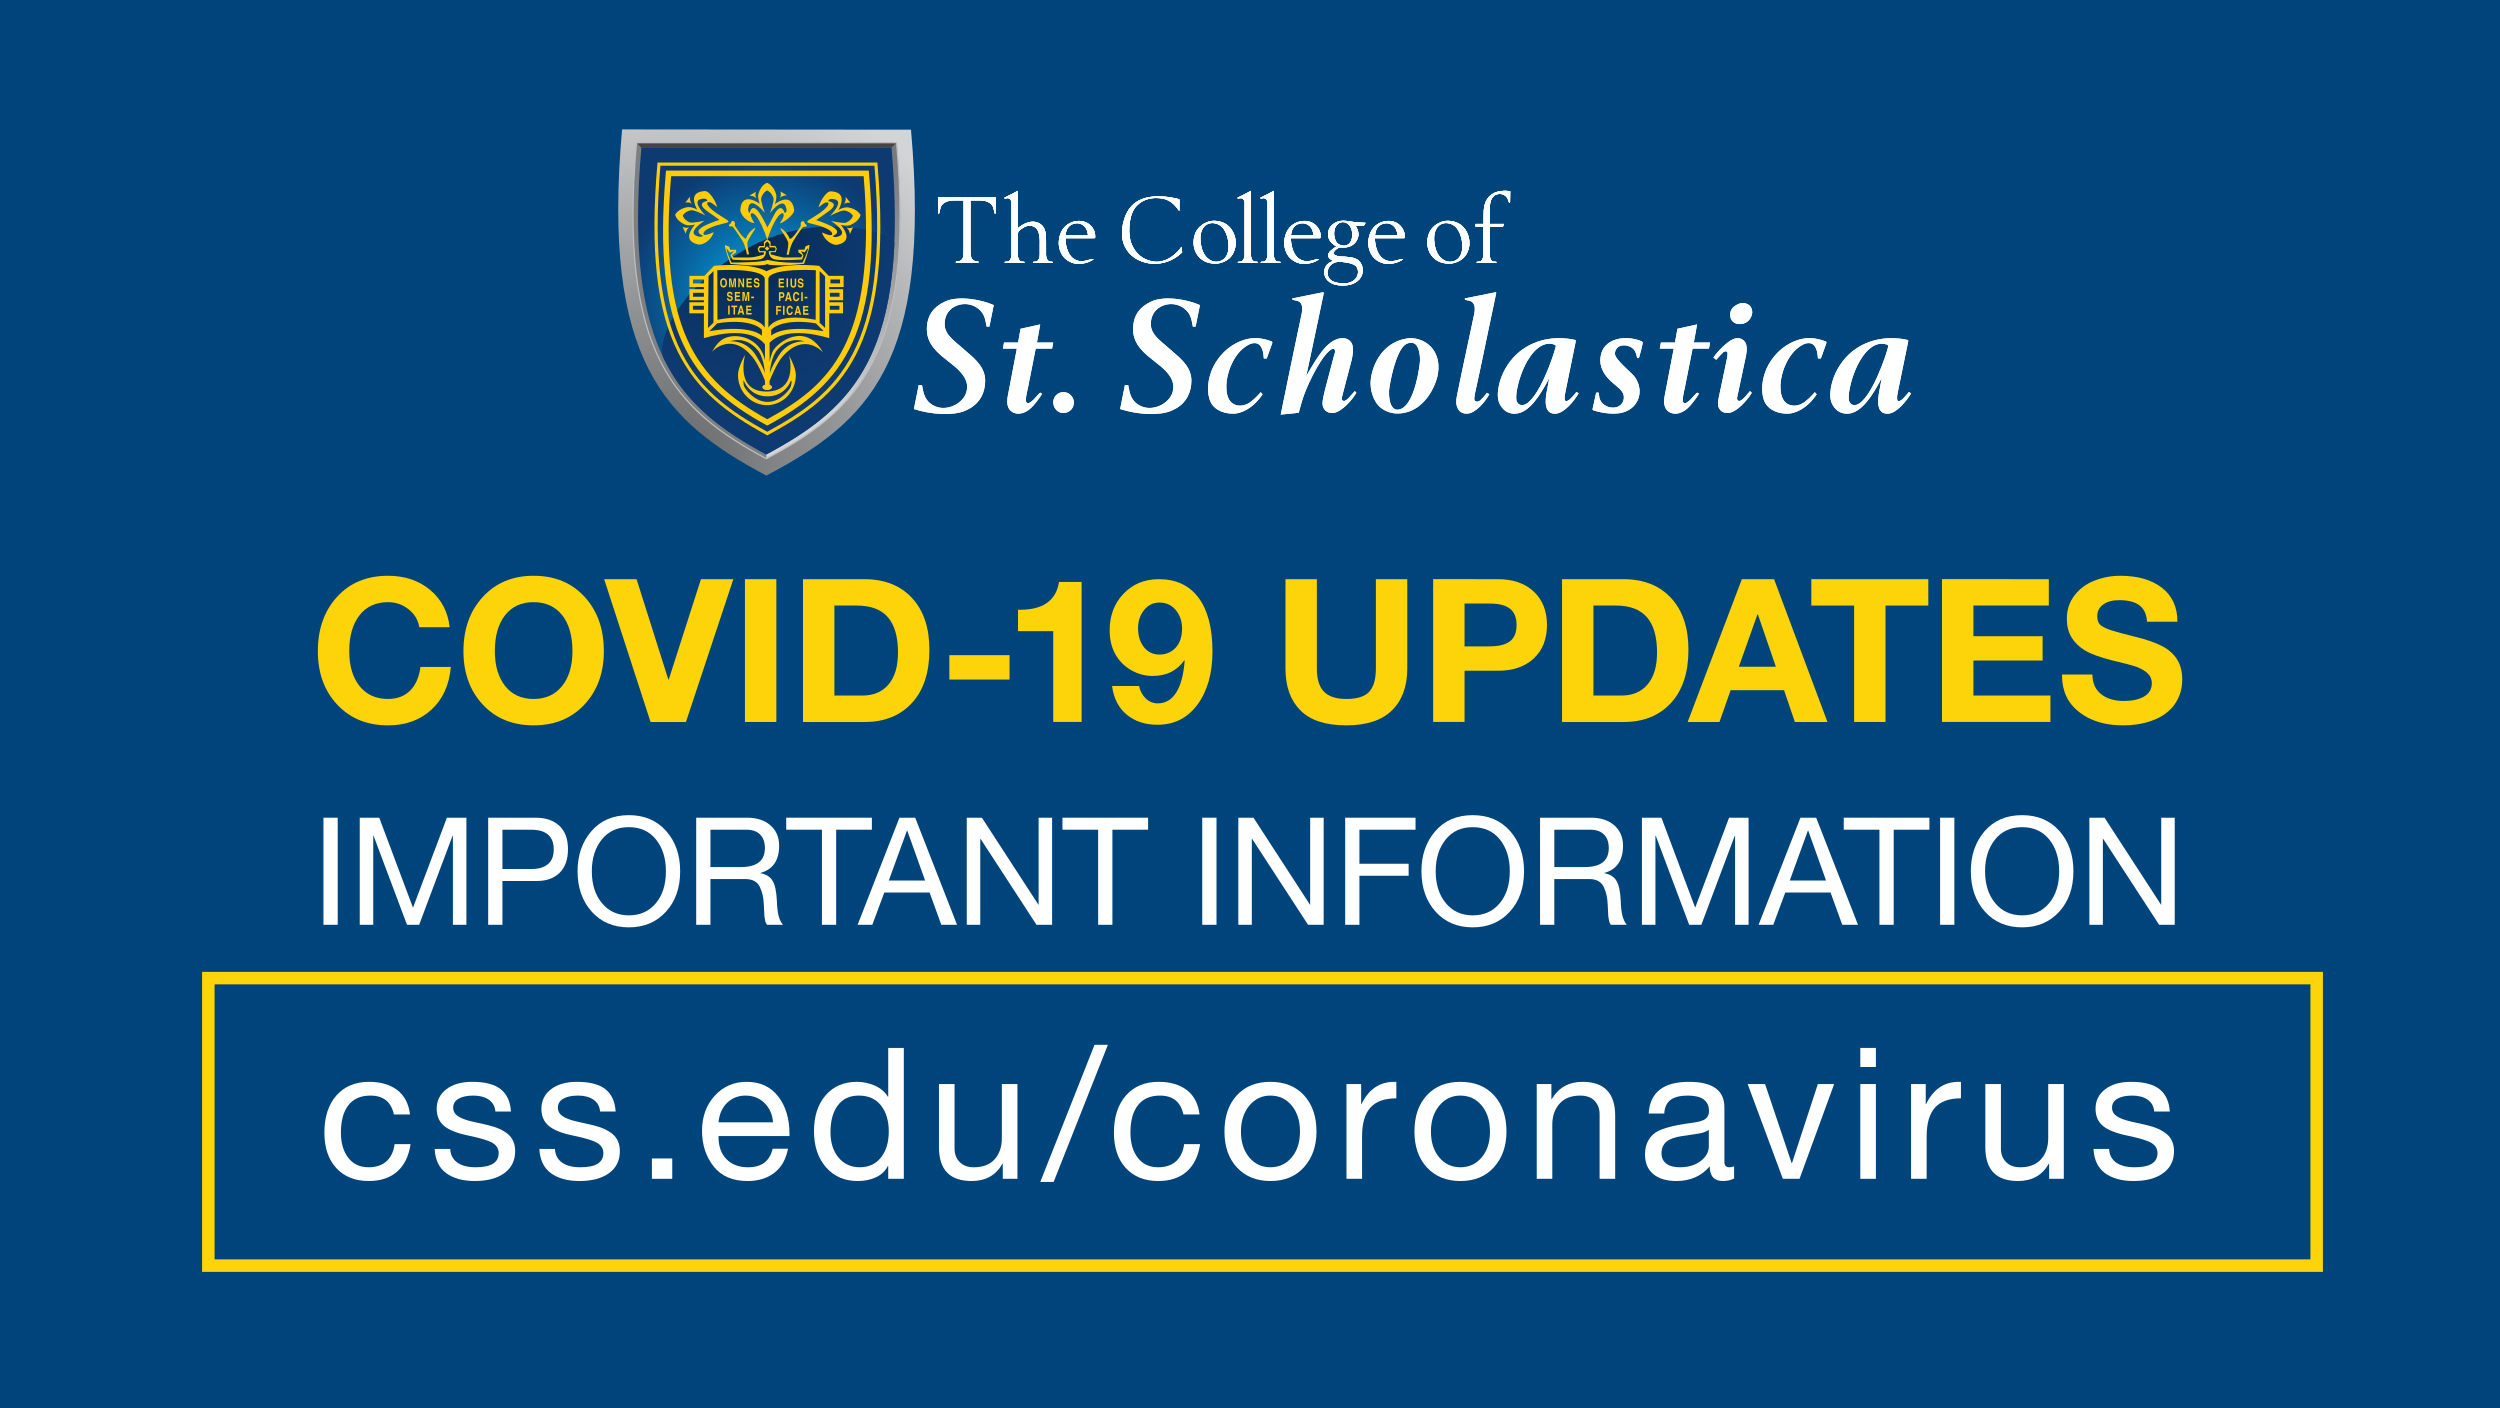 <?xml version="1.0" encoding="utf-8"?>
<!-- Generator: Adobe Illustrator 18.1.1, SVG Export Plug-In . SVG Version: 6.00 Build 0)  -->
<svg version="1.1" id="Layer_1" xmlns="http://www.w3.org/2000/svg" xmlns:xlink="http://www.w3.org/1999/xlink" x="0px" y="0px"
	 width="600px" height="338px" viewBox="0 0 600 338" enable-background="new 0 0 600 338" xml:space="preserve">
<rect fill="#00447C" width="600" height="338"/>
<rect x="32.5" y="108" fill="none" width="487.5" height="159"/>
<g>
	<radialGradient id="SVGID_1_" cx="162.166" cy="109.777" r="91.252" gradientUnits="userSpaceOnUse">
		<stop  offset="0" style="stop-color:#67696B"/>
		<stop  offset="0.427" style="stop-color:#939496"/>
		<stop  offset="1" style="stop-color:#D3D4D6"/>
	</radialGradient>
	<path fill="url(#SVGID_1_)" d="M149.301,31.059c-4.961,55.735,10.51,70.239,34.61,83.079l0,0
		c24.36-12.84,39.701-26.903,34.729-83.011l0,0L149.301,31.059z"/>
	<g>
		<path fill="#7D7F81" d="M152.75,34.246L152.75,34.246h62.433c4.478,50.868-9.33,64.194-31.266,75.837
			C162.213,98.44,148.281,84.776,152.75,34.246"/>
	</g>
	<radialGradient id="SVGID_2_" cx="203.12" cy="33.743" r="66.156" gradientUnits="userSpaceOnUse">
		<stop  offset="0" style="stop-color:#64676B"/>
		<stop  offset="0.416" style="stop-color:#909295"/>
		<stop  offset="1" style="stop-color:#D3D4D6"/>
	</radialGradient>
	<path fill="url(#SVGID_2_)" d="M183.917,110.082c21.936-11.642,35.743-24.968,31.266-75.837l0,0l-31.297,0.022
		L183.917,110.082z"/>
	<g>
		<g>
			<radialGradient id="SVGID_3_" cx="183.952" cy="72.231" r="33.962" gradientUnits="userSpaceOnUse">
				<stop  offset="0" style="stop-color:#00B1EF"/>
				<stop  offset="0.631" style="stop-color:#08639D"/>
				<stop  offset="1" style="stop-color:#0D3A71"/>
			</radialGradient>
			<path fill="url(#SVGID_3_)" d="M153.934,35.393c-4.297,49.09,9.1,62.368,29.965,73.676
				c21.092-11.308,34.366-24.257,30.062-73.676H153.934"/>
		</g>
	</g>
	<g>
		<polyline fill="#444446" points="152.871,34.328 153.92,35.474 213.991,35.369 215.146,34.27 		"/>
		<path fill="none" stroke="#BCBEC0" stroke-width="0.304" stroke-miterlimit="3.864" d="M152.75,34.246L152.75,34.246
			h62.433c4.478,50.868-9.33,64.194-31.266,75.837C162.213,98.44,148.281,84.776,152.75,34.246"/>
		<g>
			<g>
				<defs>
					<path id="SVGID_4_" d="M153.839,35.377c-4.296,49.089,9.1,62.367,29.966,73.675
						c21.092-11.308,34.366-24.257,30.062-73.675H153.839"/>
				</defs>
				<clipPath id="SVGID_5_">
					<use xlink:href="#SVGID_4_"  overflow="visible"/>
				</clipPath>
			</g>
		</g>
	</g>
	<radialGradient id="SVGID_6_" cx="180.085" cy="60.419" r="33.496" gradientUnits="userSpaceOnUse">
		<stop  offset="0" style="stop-color:#052547"/>
		<stop  offset="0.329" style="stop-color:#092F5B"/>
		<stop  offset="0.709" style="stop-color:#0C376B"/>
		<stop  offset="1" style="stop-color:#0D3A71"/>
	</radialGradient>
	<path fill="url(#SVGID_6_)" d="M196.976,54.456c-5.176,0.344-10.94,1.635-16.5,4.522l0,0
		c-1.992,1.032-3.911,2.224-5.759,3.495l0,0c-1.887,1.301-3.579,2.634-5.093,3.975l0,0
		c-1.26,1.118-2.394,2.241-3.412,3.356l0,0c-0.648,0.71-1.25,1.417-1.804,2.117l0,0
		c-1.235,1.553-2.241,3.067-3.04,4.499l0,0c-2.395,4.298-2.921,7.85-2.136,9.476l0,0
		c0.84,1.738,1.76,3.361,2.754,4.875l0,0c1.946,2.971,4.174,5.549,6.648,7.859l0,0
		c1.206,1.122,2.47,2.184,3.788,3.194l0,0c1.27,0.977,2.591,1.906,3.956,2.803l0,0
		c2.374,1.556,4.888,3.014,7.52,4.442l0,0c1.334-0.716,2.639-1.439,3.911-2.178l0,0
		c3.829-2.223,7.353-4.59,10.501-7.341l0,0c1.086-0.949,2.131-1.945,3.126-2.996l0,0
		c2.428-2.565,4.573-5.462,6.393-8.835l0,0c2.701-5.008,4.689-11.064,5.828-18.645l0,0
		c0.283-1.884,0.512-3.862,0.689-5.942l0,0c0.08-0.933,0.149-1.89,0.206-2.866l0,0
		c0.035-0.616,0.069-1.241,0.095-1.873l0,0c0.018-0.452-0.485-0.979-1.414-1.496l0,0
		c-0.687-0.384-1.608-0.765-2.718-1.11l0,0c-2.623-0.813-6.325-1.431-10.582-1.431l0,0
		C198.974,54.356,197.987,54.389,196.976,54.456"/>
	<path fill="#FFCC06" d="M183.005,92.924c0-0.36,0.502-0.651,1.12-0.651c0.618,0,1.12,0.291,1.12,0.651
		c0,0.36-0.502,0.651-1.12,0.651C183.506,93.575,183.005,93.284,183.005,92.924"/>
	<g>
		<path fill-rule="evenodd" clip-rule="evenodd" fill="#FFCC06" d="M179.838,46.963c1.042-0.04,1.685,0.618,1.685,0.618
			s-0.447-0.65-0.095-1.574L179.838,46.963z"/>
		<path fill-rule="evenodd" clip-rule="evenodd" fill="#FFCC06" d="M188.862,46.891c-1.042-0.04-1.686,0.62-1.686,0.62
			s0.449-0.651,0.098-1.576L188.862,46.891z"/>
		<path fill-rule="evenodd" clip-rule="evenodd" fill="#FFCC06" d="M164.585,56.134c0.089-1.039,0.821-1.599,0.821-1.599
			s-0.7,0.366-1.576-0.095L164.585,56.134z"/>
		<path fill-rule="evenodd" clip-rule="evenodd" fill="#FFCC06" d="M165.613,47.17c-0.165,1.029,0.409,1.746,0.409,1.746
			s-0.589-0.522-1.55-0.288L165.613,47.17z"/>
		<path fill-rule="evenodd" clip-rule="evenodd" fill="#FFCC06" d="M203.979,56.201c-0.088-1.039-0.82-1.597-0.82-1.597
			s0.698,0.366,1.573-0.097L203.979,56.201z"/>
		<path fill-rule="evenodd" clip-rule="evenodd" fill="#FFCC06" d="M202.95,47.237c0.166,1.03-0.407,1.747-0.407,1.747
			s0.588-0.524,1.55-0.287L202.95,47.237z"/>
		<path fill="#FFCC06" d="M192.783,53.075c-0.874,0-0.566,1.133-0.566,1.133s-2.455,4.012-2.785,2.926
			c-0.238-0.78-1.056-1.726-1.794-2.218c-1.274-0.85,1.497,2.364,1.558,3.446
			c0.048,0.851-0.408,2.767-0.408,2.767h0.528c0,0,0.247-1.988,1.154-3.428c1.133-1.794,2.172-3.163,2.172-3.163
			c0.209-0.262,0.922,0.026,0.991-0.33c0.041-0.214-0.449-0.5-0.472-0.568
			C193.066,53.359,192.962,53.075,192.783,53.075"/>
		<path fill="#FFCC06" d="M175.781,53.008c0.875,0,0.566,1.133,0.566,1.133s2.456,4.013,2.786,2.926
			c0.238-0.781,1.055-1.726,1.794-2.218c1.275-0.85-1.499,2.362-1.558,3.446c-0.048,0.851,0.407,2.766,0.407,2.766
			h-0.529c0,0-0.245-1.986-1.152-3.426c-1.135-1.793-2.172-3.163-2.172-3.163c-0.21-0.262-0.923,0.026-0.991-0.33
			c-0.041-0.216,0.449-0.5,0.471-0.567C175.497,53.291,175.601,53.008,175.781,53.008"/>
		<g>
			<path fill-rule="evenodd" clip-rule="evenodd" fill="#FFCC06" d="M184.137,57.927l-0.544,0.558l-0.024,0.897
				c0,0.018-1.123,0-1.123,0l-0.256,0.377l0.162,0.519h1.463c0,0,0.165,1.699-1.544,1.984
				c-2.55,0.424-6.47,0.046-6.47,0.046l-0.471-1.084l0.874-0.946c0,0-0.956,0.312-1.014,0.332
				c-0.064,0.018-0.799-1.036-0.803-1.008c-0.106,0.83,1.18,3.417,1.18,3.417s7.638-0.008,8.631-0.664
				c0.08-0.052,2.532,0.857,8.396,0.688c0,0,1.311-2.517,1.335-3.48c-0.154-0.023-0.802,1.012-0.802,1.012
				l-0.918-0.298l0.622,0.971l-0.317,1.025c0,0-4.633,0.358-6.491,0.014c-1.587-0.295-1.518-2.011-1.518-2.011
				h1.427l0.235-0.519l-0.19-0.385h-1.323l0.011-0.843L184.137,57.927z M184.137,57.407l-0.8,0.696v0.944
				c0,0.019-1.133,0-1.133,0l-0.37,0.674l0.301,0.836h1.197v0.493c0,0-1.814,0.747-3.723,0.747h-3.589l-0.331-0.531
				l0.991-0.709v-0.614h-1.462c0,0-0.167-0.775-0.237-0.755c-0.069,0.022-0.987-0.408-0.992-0.379
				c-0.115,0.919,1.323,4.533,1.323,4.533s7.666,0.772,8.759,0.047c0.088-0.058,0.421,0.134,0.421,0.134
				c-0.021,0.068,3.211,0.378,8.479-0.211c0,0,1.294-3.471,1.322-4.532c-0.169-0.026-0.991,0.378-0.991,0.378
				l-0.237,0.756h-1.464v0.614l0.991,0.708l-0.33,0.531c0,0-3.474,0.024-3.925,0.036
				c-0.826,0.019-3.389-0.783-3.389-0.783v-0.493h1.198l0.3-0.838l-0.37-0.674h-1.133v-0.945L184.137,57.407z"/>
			<path fill-rule="evenodd" clip-rule="evenodd" fill="#FFCC06" d="M195.883,52.835c0,0,1.318-0.957,2.664-1.876
				c3.399-2.314,0.196-2.629,0.228-2.702c0.256-0.604,0.7-0.534,1.246-0.473c3.01,0.334-0.899,4.09-0.767,4.006
				c0.133-0.083,2.547-1.319,3.353-1.271c1.545,0.237,2.083,1.248,2.083,1.248s-0.135,1.026-1.688,1.685
				c-0.582,0.244-3.558-0.424-3.558-0.424s4.869,3.04,1.429,3.827c-0.803,0.184-1.027-0.238-1.027-0.238
				s2.934-0.908-0.888-2.611C197.224,53.235,195.916,52.833,195.883,52.835 M193.709,53.252
				c0.033-0.426,2.17-1.334,3.967-2.844c1.685-1.411,1.339-2.133,0.26-1.718c-0.332,0.127-1.492,1.135-1.473,1.024
				c0.161-0.929,1.702-3.843,2.922-3.79c4.639,0.203,1.672,4.589,1.864,4.466c0.193-0.119,1.117-0.688,2.276-0.616
				c2.226,0.343,3.001,1.797,3.001,1.797s-0.193,1.478-2.43,2.427c-0.839,0.356-2.357-0.047-2.357-0.047
				s3.669,3.823-0.73,4.783c-1.162,0.255-3.19-1.056-3.752-2.969c0,0,0.908,0.453,1.678,0.638
				c1.164,0.28,1.193-0.764-0.667-1.604C195.776,53.671,193.914,53.717,193.709,53.252"/>
			<path fill-rule="evenodd" clip-rule="evenodd" fill="#FFCC06" d="M184.138,57.547c0,0,0.94-3.067,2.217-5.035
				c1.197-1.843,1.953-1.587,1.674-0.467c-0.085,0.346-0.945,1.621-0.838,1.588
				c0.903-0.274,3.608-2.158,3.406-3.362c-0.767-4.581-4.757-1.101-4.66-1.306c0.096-0.206,0.547-1.192,0.336-2.336
				c-0.61-2.168-2.152-2.76-2.152-2.76s-1.442,0.372-2.113,2.709c-0.252,0.874,0.336,2.333,0.336,2.333
				s-4.242-3.175-4.66,1.308c-0.11,1.185,1.439,3.037,3.405,3.363c0,0-0.561-0.847-0.837-1.589
				c-0.417-1.12,0.612-1.277,1.674,0.467C183.349,54.795,184.138,57.5,184.138,57.547 M184.167,54.589
				c0.705-1.272,0.659-1.169,1.537-2.873c1.882-3.658,2.586-0.518,2.655-0.555c0.569-0.329,0.444-0.762,0.319-1.294
				c-0.699-2.948-3.952,1.388-3.884,1.247c0.067-0.143,1-2.69,0.853-3.485
				c-0.424-1.503-1.493-1.913-1.493-1.913s-1.001,0.259-1.466,1.879c-0.174,0.606,0.853,3.482,0.853,3.482
				s-3.612-4.462-3.973-0.955c-0.085,0.822,0.361,0.992,0.361,0.992s0.543-3.025,2.7,0.562
				C183.608,53.306,184.167,54.555,184.167,54.589"/>
			<path fill-rule="evenodd" clip-rule="evenodd" fill="#FFCC06" d="M172.682,52.768c0,0-1.321-0.96-2.664-1.876
				c-3.399-2.315-0.199-2.632-0.228-2.703c-0.256-0.604-0.702-0.534-1.245-0.474
				c-3.011,0.333,0.896,4.091,0.764,4.008c-0.134-0.084-2.546-1.321-3.353-1.271
				c-1.543,0.237-2.08,1.246-2.08,1.246s0.135,1.026,1.686,1.685c0.582,0.246,3.56-0.424,3.56-0.424
				s-4.869,3.04-1.432,3.828c0.805,0.184,1.029-0.239,1.029-0.239s-2.936-0.908,0.889-2.611
				C171.339,53.166,172.648,52.763,172.682,52.768 M174.855,53.184c-0.033-0.426-2.171-1.334-3.967-2.842
				c-1.684-1.412-1.338-2.133-0.259-1.718c0.332,0.127,1.492,1.135,1.472,1.025
				c-0.16-0.929-1.703-3.843-2.921-3.79c-4.639,0.202-1.673,4.589-1.865,4.467
				c-0.193-0.119-1.114-0.689-2.277-0.617c-2.225,0.341-3.001,1.797-3.001,1.797s0.196,1.478,2.431,2.427
				c0.839,0.356,2.358-0.048,2.358-0.048s-3.668,3.823,0.73,4.785c1.165,0.254,3.19-1.058,3.751-2.971
				c0,0-0.908,0.455-1.677,0.639c-1.164,0.279-1.194-0.763,0.667-1.605C172.787,53.603,174.649,53.649,174.855,53.184
				"/>
			<path fill-rule="evenodd" clip-rule="evenodd" fill="#FFCC06" d="M189.823,92.648c0.332-1.384,0.082-1.309-0.016-1.258
				c-0.021,0.008-1.25,3.733-5.623,3.735c-4.376,0.005-5.652-3.748-5.652-3.748c0.056,0-0.261-0.478-0.04,1.067
				c0.092,0.637,2.422,3.997,5.7,4.014C187.406,96.473,189.652,93.356,189.823,92.648 M177.114,89.984
				c0-1.833,1.673-4.805,1.698-4.805c0.025,0-2.514,8.813,5.103,8.797c7.868-0.019,5.486-8.797,5.42-8.797
				c-0.067,0,1.674,2.979,1.674,4.805c0,4.008-3.111,7.256-6.948,7.256C180.224,97.24,177.114,93.992,177.114,89.984
				"/>
			<path fill-rule="evenodd" clip-rule="evenodd" fill="#FFCC06" d="M170.886,84.404c-0.044,0.051-0.068,0.083-0.066,0.087
				C170.826,84.499,170.849,84.466,170.886,84.404z"/>
			<rect x="174.763" y="73.343" fill="#FFCC06" width="0.357" height="2.139"/>
			<polygon fill="#FFCC06" points="176.402,73.723 176.919,73.723 176.919,73.343 175.526,73.343 175.526,73.723 
				176.044,73.723 176.044,75.482 176.402,75.482 			"/>
			<path fill-rule="evenodd" clip-rule="evenodd" fill="#FFCC06" d="M177.504,75.041h0.631l0.109,0.441h0.389l-0.604-2.139
				h-0.413l-0.609,2.139h0.378L177.504,75.041z M177.818,73.827h0.005l0.213,0.847h-0.436L177.818,73.827z"/>
			<polygon fill="#FFCC06" points="180.35,73.343 179.092,73.343 179.092,75.482 180.392,75.482 180.392,75.105 
				179.441,75.105 179.441,74.55 180.276,74.55 180.276,74.171 179.441,74.171 179.441,73.723 180.35,73.723 			"/>
			<path fill="#FFCC06" d="M174.459,71.555c0,0.265,0.109,0.716,0.734,0.716c0.149,0,0.673-0.058,0.673-0.701
				c0-0.385-0.215-0.502-0.448-0.576l-0.417-0.126c-0.069-0.021-0.18-0.055-0.18-0.224
				c0-0.194,0.162-0.257,0.298-0.257c0.31,0,0.341,0.227,0.347,0.321h0.346c-0.004-0.261-0.145-0.691-0.668-0.691
				c-0.556,0-0.658,0.421-0.658,0.658c0,0.472,0.267,0.549,0.543,0.63l0.184,0.052
				c0.18,0.056,0.309,0.099,0.309,0.265c0,0.228-0.187,0.278-0.357,0.278c-0.312,0-0.359-0.227-0.362-0.346H174.459
				z"/>
			<polygon fill="#FFCC06" points="177.623,70.076 176.368,70.076 176.368,72.213 177.667,72.213 177.667,71.837 
				176.715,71.837 176.715,71.283 177.552,71.283 177.552,70.904 176.715,70.904 176.715,70.454 177.623,70.454 			
				"/>
			<polygon fill="#FFCC06" points="179.827,70.076 179.311,70.076 179.005,71.761 179,71.761 178.692,70.076 
				178.168,70.076 178.168,72.213 178.502,72.213 178.502,70.427 178.507,70.427 178.819,72.213 179.169,72.213 
				179.487,70.427 179.493,70.427 179.493,72.213 179.827,72.213 			"/>
			<rect x="180.285" y="71.186" fill="#FFCC06" width="0.665" height="0.389"/>
			<path fill-rule="evenodd" clip-rule="evenodd" fill="#FFCC06" d="M172.83,67.877c0,1.004,0.597,1.126,0.822,1.126
				c0.227,0,0.823-0.122,0.823-1.126c0-1.004-0.596-1.125-0.823-1.125C173.427,66.752,172.83,66.873,172.83,67.877
				 M173.188,67.877c0-0.599,0.272-0.748,0.464-0.748c0.192,0,0.466,0.149,0.466,0.748
				c0,0.599-0.274,0.748-0.466,0.748C173.46,68.625,173.188,68.476,173.188,67.877"/>
			<polygon fill="#FFCC06" points="176.633,66.808 176.116,66.808 175.812,68.493 175.807,68.493 175.497,66.808 
				174.974,66.808 174.974,68.947 175.307,68.947 175.307,67.161 175.312,67.161 175.625,68.947 175.975,68.947 
				176.293,67.161 176.299,67.161 176.299,68.947 176.633,68.947 			"/>
			<polygon fill="#FFCC06" points="178.25,68.297 178.245,68.297 177.568,66.808 177.191,66.808 177.191,68.947 
				177.526,68.947 177.526,67.422 177.528,67.422 178.227,68.947 178.586,68.947 178.586,66.808 178.25,66.808 			"/>
			<polygon fill="#FFCC06" points="180.416,66.808 179.157,66.808 179.157,68.947 180.455,68.947 180.455,68.569 
				179.507,68.569 179.507,68.013 180.342,68.013 180.342,67.635 179.507,67.635 179.507,67.185 180.416,67.185 			"/>
			<path fill="#FFCC06" d="M180.888,68.289c0,0.265,0.106,0.714,0.732,0.714c0.149,0,0.673-0.056,0.673-0.701
				c0-0.384-0.213-0.502-0.446-0.576l-0.418-0.126c-0.071-0.021-0.181-0.058-0.181-0.224
				c0-0.194,0.163-0.256,0.297-0.256c0.312,0,0.342,0.227,0.351,0.322h0.344c-0.003-0.263-0.144-0.691-0.668-0.691
				c-0.556,0-0.658,0.419-0.658,0.657c0,0.471,0.267,0.548,0.545,0.628l0.182,0.052
				c0.181,0.057,0.31,0.102,0.31,0.268c0,0.227-0.189,0.276-0.358,0.276c-0.313,0-0.36-0.227-0.362-0.344H180.888
				z"/>
			<polygon fill="#FFCC06" points="186.634,74.662 187.386,74.662 187.386,74.282 186.634,74.282 186.634,73.8 
				187.494,73.8 187.494,73.423 186.277,73.423 186.277,75.56 186.634,75.56 			"/>
			<rect x="187.932" y="73.423" fill="#FFCC06" width="0.357" height="2.137"/>
			<path fill="#FFCC06" d="M190.291,74.123c-0.018-0.317-0.225-0.759-0.738-0.759c-0.44,0-0.786,0.382-0.786,1.132
				c0,0.738,0.326,1.122,0.781,1.122c0.43,0,0.672-0.325,0.743-0.791h-0.357c-0.043,0.262-0.18,0.403-0.379,0.403
				c-0.301,0-0.423-0.345-0.423-0.729c0-0.605,0.251-0.749,0.423-0.749c0.296,0,0.35,0.241,0.379,0.37H190.291z"
				/>
			<path fill-rule="evenodd" clip-rule="evenodd" fill="#FFCC06" d="M191.156,75.121h0.631l0.109,0.439h0.389l-0.603-2.137
				h-0.413l-0.611,2.137h0.378L191.156,75.121z M191.47,73.906h0.005l0.213,0.844h-0.437L191.47,73.906z"/>
			<polygon fill="#FFCC06" points="194.001,73.423 192.744,73.423 192.744,75.56 194.041,75.56 194.041,75.181 
				193.093,75.181 193.093,74.629 193.926,74.629 193.926,74.25 193.093,74.25 193.093,73.8 194.001,73.8 			
				"/>
			<polygon fill="#FFCC06" points="188.144,66.849 186.887,66.849 186.887,68.99 188.185,68.99 188.185,68.611 
				187.237,68.611 187.237,68.057 188.07,68.057 188.07,67.68 187.237,67.68 187.237,67.229 188.144,67.229 			
				"/>
			<path fill="#FFCC06" d="M191.095,66.849h-0.363v1.411c0,0.259-0.101,0.407-0.346,0.407
				c-0.167,0-0.305-0.13-0.305-0.428v-1.389h-0.365V68.27c0.005,0.214,0.04,0.386,0.135,0.518
				c0.153,0.21,0.385,0.257,0.542,0.257c0.43,0,0.702-0.241,0.702-0.806V66.849z"/>
			<path fill="#FFCC06" d="M191.455,68.33c0,0.265,0.107,0.715,0.732,0.715c0.151,0,0.674-0.056,0.674-0.699
				c0-0.384-0.213-0.505-0.447-0.575l-0.417-0.128c-0.072-0.021-0.18-0.058-0.18-0.224
				c0-0.193,0.159-0.257,0.296-0.257c0.312,0,0.34,0.227,0.35,0.323h0.344c-0.004-0.262-0.143-0.69-0.668-0.69
				c-0.553,0-0.657,0.419-0.657,0.655c0,0.472,0.266,0.55,0.544,0.63l0.182,0.054
				c0.181,0.053,0.311,0.097,0.311,0.265c0,0.227-0.19,0.276-0.359,0.276c-0.31,0-0.36-0.224-0.363-0.345H191.455z
				"/>
			<rect x="188.769" y="66.796" fill="#FFCC06" width="0.356" height="2.136"/>
			<path fill-rule="evenodd" clip-rule="evenodd" fill="#FFCC06" d="M187.304,71.486h0.411c0.46,0,0.545-0.488,0.545-0.682
				c0-0.419-0.199-0.684-0.532-0.684h-0.781v2.139h0.357V71.486z M187.304,71.117v-0.627h0.282
				c0.223,0,0.315,0.085,0.315,0.293c0,0.097,0,0.334-0.266,0.334H187.304z"/>
			<path fill-rule="evenodd" clip-rule="evenodd" fill="#FFCC06" d="M188.888,71.816h0.631l0.109,0.442h0.389l-0.603-2.139
				h-0.411l-0.61,2.139h0.376L188.888,71.816z M189.203,70.6h0.004l0.212,0.848h-0.437L189.203,70.6z"/>
			<path fill="#FFCC06" d="M191.829,70.818c-0.021-0.317-0.227-0.755-0.741-0.755c-0.44,0-0.786,0.382-0.786,1.128
				c0,0.738,0.328,1.125,0.783,1.125c0.427,0,0.672-0.326,0.744-0.791h-0.357
				c-0.044,0.262-0.182,0.404-0.38,0.404c-0.302,0-0.424-0.346-0.424-0.73c0-0.606,0.254-0.749,0.424-0.749
				c0.294,0,0.352,0.241,0.38,0.368H191.829z"/>
			<rect x="192.3" y="70.12" fill="#FFCC06" width="0.359" height="2.139"/>
			<rect x="193.096" y="71.23" fill="#FFCC06" width="0.664" height="0.389"/>
			
				<rect x="183.72" y="59.362" transform="matrix(-0.706 0.708 -0.708 -0.706 356.37 -28.511)" fill="#FFCC06" width="0.772" height="0.774"/>
		</g>
		<path fill="#FFCC06" d="M202.473,68.873v-2.66h-3.568l-2.335-2.424c-9.361-0.834-12.595,1.319-12.595,1.319
			s-3.232-2.153-12.594-1.319l-2.337,2.424h-3.585v2.66h3.475v0.539h-3.475v2.658h3.475v0.468H165.44v2.659h3.495
			v5.956c9.942-2.904,13.58,0.119,14.654,1.48v3.808c-0.21-0.834-0.495-1.657-0.888-2.311
			c-2.178-3.627-6.892-4.173-9.286-2.688c-1.357,0.841-2.283,2.56-2.529,2.964
			c0.567-0.645,4.877-4.583,9.637,1.173c1.336,1.618,2.593,4.571,3.065,5.749v1.037
			c-0.343,0.112-0.584,0.316-0.584,0.561c0,0.36,0.502,0.651,1.12,0.651c0.618,0,1.12-0.291,1.12-0.651
			c0-0.234-0.223-0.429-0.541-0.544v-0.962c0.451-1.141,1.744-4.241,3.094-5.819
			c5.491-6.295,9.905-0.749,9.705-1.089c-4.347-7.375-10.751-2.332-11.926-0.413
			c-0.356,0.606-0.648,1.685-0.873,2.787v-4.64c1.415-1.455,5.238-3.741,14.311-1.091v-5.956h3.308V72.538h-3.308
			v-0.468h3.326v-2.658h-3.326v-0.539H202.473z M199.307,67.072h2.307v0.943h-2.307V67.072z M168.935,74.339h-2.636
			v-0.943h2.636V74.339z M168.935,71.212h-2.616v-0.94h2.616V71.212z M168.935,68.015h-2.616v-0.943h2.616V68.015z
			 M170.05,66.213l1.185-1.154v12.379l-1.308,1.277L170.05,66.213z M182.872,80.567c0,0-2.646-2.789-12.602-1.078
			l1.883-1.893c7.42-1.184,10.315,0.959,10.719,1.606V80.567z M183.538,66.929v11.723c0,0-1.657-3.788-11.347-1.899
			l-0.038-11.908C184.046,64.362,183.538,66.929,183.538,66.929z M184.727,89.748
			c0.057-0.974,0.365-4.194,1.893-5.872c2.924-3.217,6.045-2.083,6.543-1.923c0.046,0.007,0.078,0.014,0.075,0.018
			c-0.003,0.004-0.033-0.005-0.075-0.018c-0.525-0.083-4.016-0.201-6.271,3.373
			C185.172,88.048,184.8,89.26,184.727,89.748c-0.011,0.183-0.013,0.296-0.012,0.294
			C184.718,90.037,184.696,89.958,184.727,89.748z M181.431,85.306c-2.259-3.58-5.762-3.453-6.276-3.373
			c0.487-0.155,3.618-1.301,6.547,1.924c1.474,1.618,1.814,4.666,1.887,5.755v0.091
			C183.509,89.203,183.129,87.996,181.431,85.306z M184.414,78.653V66.929c0,0-0.51-2.567,11.383-2.084l-0.036,11.908
			C186.069,74.864,184.414,78.653,184.414,78.653z M185.08,80.567v-1.364c0.403-0.648,3.3-2.791,10.717-1.606
			l1.884,1.893C187.726,77.778,185.08,80.567,185.08,80.567z M198.021,78.715l-1.307-1.277V65.059l1.307,1.274
			V78.715z M199.156,73.396h2.308v0.943h-2.308V73.396z M199.176,70.271h2.306v0.94h-2.306V70.271z"/>
		<g>
			<path fill="#FFCC06" d="M184.142,104.496l-0.183-0.101c-9.42-5.167-16.654-10.556-21.34-20.064
				c-5.072-10.291-6.612-24.58-4.85-44.968l0.03-0.35h52.767l0.03,0.35
				c3.869,44.938-9.02,55.672-26.271,65.033L184.142,104.496z M158.502,39.779
				c-3.724,43.898,8.818,54.589,25.642,63.844c16.864-9.18,29.438-19.823,25.719-63.844H158.502z"/>
		</g>
		<g>
			<path fill="#FFCC06" d="M184.136,102.137l-0.32-0.175c-18.111-9.933-27.304-22.501-24.026-60.402l0.053-0.61h48.662
				l0.052,0.611c3.273,38.006-5.946,50.55-24.102,60.403L184.136,102.137z M161.068,42.286
				c-3.046,36.473,5.762,48.747,23.071,58.33c14.673-8.015,26.474-18.133,23.139-58.33H161.068z"/>
		</g>
	</g>
	<g>
		<g>
			<g>
				<path fill="#FFFFFF" d="M238.495,73.223c-3.045-1.374-8.613-2.339-11.767-0.818
					c-2.824,1.336-4.086,3.34-4.269,5.976c-0.189,3.162,1.227,5.343,4.643,7.949l1.149,0.925
					c2.301,1.744,3.895,3.596,3.862,5.603c-0.039,1.596-0.746,2.969-2.454,4.085
					c-1.63,1.035-3.635,1.257-5.157,0.596c-2.6-1.117-2.858-3.157-3.23-5.125h-0.78l-1.152,5.754
					c4.083,1.339,9.355,1.669,12.325,0.408c3.083-1.337,4.382-3.528,4.715-6.125
					c0.334-2.824-0.593-4.934-4.192-7.867l-1.707-1.49c-2.676-2.225-3.936-3.452-3.751-5.789
					c0.074-1.335,0.779-2.856,2.302-3.677c1.449-0.818,3.338-0.886,4.865-0.11
					c2.339,1.223,2.557,3.013,2.894,4.864h0.668L238.495,73.223z"/>
			</g>
		</g>
		<g>
			<g>
				<path fill="#FFFFFF" d="M249.651,77.862l-4.714,1.037l-0.593,3.308h-3.38l-0.26,1.45h3.342l-1.894,9.909
					c-0.258,1.446-0.889,3.525,0.224,4.825c0.705,0.779,1.558,0.929,2.3,0.892
					c2.117-0.22,3.489-1.894,5.311-4.57c0.182-0.298-0.262-0.627-0.522-0.33
					c-0.964,1.073-1.633,1.859-2.302,2.225c-0.331,0.185-0.48,0.259-0.816-0.035
					c-0.407-0.378,0.223-2.898,0.297-3.193l1.929-9.723h3.936l0.262-1.45h-3.901L249.651,77.862z"/>
			</g>
		</g>
		<g>
			<g>
				<path fill="#FFFFFF" d="M254.576,94.194c-1.154,0.295-1.895,1.415-1.786,2.565
					c0.075,0.89,0.559,1.67,1.3,2.076c0.707,0.413,1.598,0.368,2.225,0.04c0.932-0.446,1.299-1.267,1.412-1.971
					c0.076-0.812-0.221-1.635-0.928-2.22C256.171,94.124,255.242,94.009,254.576,94.194"/>
			</g>
		</g>
		<g>
			<g>
				<path fill="#FFFFFF" d="M287.989,73.223c-3.042-1.374-8.612-2.339-11.769-0.818
					c-2.822,1.336-4.082,3.34-4.269,5.976c-0.186,3.162,1.226,5.343,4.643,7.949l1.148,0.925
					c2.302,1.744,3.902,3.596,3.861,5.603c-0.036,1.596-0.743,2.969-2.447,4.085
					c-1.637,1.035-3.641,1.257-5.162,0.596c-2.598-1.117-2.861-3.157-3.23-5.125h-0.782l-1.149,5.754
					c4.083,1.339,9.355,1.669,12.326,0.408c3.08-1.337,4.38-3.528,4.714-6.125
					c0.333-2.824-0.592-4.934-4.197-7.867l-1.706-1.49c-2.67-2.225-3.935-3.452-3.75-5.789
					c0.076-1.335,0.78-2.856,2.302-3.677c1.448-0.818,3.342-0.886,4.859-0.11
					c2.342,1.223,2.565,3.013,2.901,4.864h0.667L287.989,73.223z"/>
			</g>
		</g>
		<g>
			<g>
				<path fill="#FFFFFF" d="M305.277,81.979c-2.779-1.072-5.008-1.072-7.349-0.179
					c-3.788,1.445-6.681,4.896-7.611,8.606c-0.519,1.82-0.741,5.162,0.816,6.983
					c1.374,1.602,3.752,2.004,5.386,1.86c2.522-0.305,4.935-2.232,6.496-4.606l-0.448-0.519
					c-0.15,0.146-0.479,0.56-0.628,0.703c-0.265,0.262-0.41,0.406-0.816,0.817
					c-0.782,0.706-1.266,1.079-1.785,1.3c-1.038,0.517-2.375,0.596-3.377-0.04
					c-1.671-1.038-1.63-3.374-1.63-4.453c0.037-2.708,1.63-7.467,4.898-9.466
					c0.926-0.596,1.856-0.817,2.636-0.485c1.373,0.705,1.373,2.898,1.449,3.529h0.703l1.224-3.417
					C305.429,82.168,305.391,82.283,305.277,81.979"/>
			</g>
		</g>
		<g>
			<g>
				<path fill="#FFFFFF" d="M322.15,94.974l2.039-7.795c0.188-0.628,1.076-3.894,0-5.123
					c-0.702-0.889-1.704-0.965-2.49-0.856c-3.001,0.41-5.263,4.091-7.196,7.354l-1.002,1.669l2.005-9.391
					l2.19-10.431c0,0,0.035-0.111,0-0.189c-0.041-0.068-0.188-0.068-0.188-0.068l-7.386,1.482l0.075,0.328
					c0.999,0.191,1.447,0.298,1.67,0.49c1.076,0.816,0.589,2.594,0.331,3.822l-0.927,4.38l-1.705,8.167
					l-2.193,10.694l4.342-0.445c0,0,0.259-1.157,0.741-2.713c0.151-0.483,0.302-0.965,0.448-1.375
					c1.266-3.564,4.68-10.355,6.868-11.249c0.63-0.067,0.666,0.41,0.63,0.784
					c-0.033,0.26-0.184,0.668-0.257,0.927l-2.12,8.017c-0.702,2.897-0.923,3.9-0.036,4.978
					c0.555,0.589,1.374,0.74,2.079,0.668c1.785-0.186,4.379-2.934,5.459-4.828l-0.37-0.412
					c0,0-1.152,1.304-1.299,1.452c-0.337,0.373-0.41,0.447-0.631,0.593c-0.299,0.224-0.597,0.413-0.853,0.292
					C321.888,95.976,322.003,95.609,322.15,94.974"/>
			</g>
		</g>
		<g>
			<g>
				<path fill="#FFFFFF" d="M358.925,70.144l-7.388,1.482l0.071,0.329c0.967,0.191,1.452,0.298,1.633,0.49
					c1.116,0.816,0.631,2.594,0.376,3.822l-0.93,4.38l-1.746,8.167l-1.036,5.01
					c-0.412,1.897-0.744,3.454,0.296,4.716c0.592,0.664,1.443,0.816,2.188,0.709
					c1.822-0.228,4.087-2.825,5.049-4.644l-0.59-0.335c0,0-0.074,0.071-0.19,0.259l-0.666,0.823
					c-0.486,0.515-0.669,0.697-0.781,0.775c-0.334,0.223-0.596,0.297-0.817,0.261
					c-0.593-0.146-0.593-0.484-0.555-0.895c0.035-0.331,0.113-0.78,0.15-1.037l1.296-5.973l1.596-7.65
					l2.195-10.431c0,0,0.037-0.112,0-0.189C359.073,70.144,358.925,70.144,358.925,70.144"/>
			</g>
		</g>
		<g>
			<g>
				<path fill="#FFFFFF" d="M394.248,82.349c0-0.181,0-0.218-0.186-0.408c-2.041-0.923-4.972-1.109-6.979-0.183
					c-2.007,0.929-2.744,2.345-2.964,4.009c-0.304,2.195,0.772,4.343,3.038,6.204l0.483,0.407
					c1.598,1.297,2.156,2.005,2.079,3.232c-0.072,0.778-0.481,1.482-1.297,1.93
					c-0.855,0.44-2.081,0.334-2.818-0.04c-1.565-0.815-1.788-1.743-1.898-3.159c-0.038-0.183-0.594-0.183-0.666,0
					c-0.151,0.892-0.666,3.048-0.818,3.785c-0.036,0.23,0.036,0.23,0.151,0.338
					c2.039,0.669,4.525,1.009,6.527,0.669c1.855-0.372,3.421-1.376,4.199-3.19
					c0.742-1.749,0.443-3.643-0.634-5.312c-0.778-1.154-4.64-4.118-4.864-5.567
					c-0.076-0.703,0.19-1.3,0.672-1.711c0.627-0.557,1.744-0.557,2.411-0.33
					c1.445,0.372,1.932,1.374,2.191,2.744c0.072,0.262,0.41,0.262,0.519,0
					C393.805,84.36,394.139,83.059,394.248,82.349"/>
			</g>
		</g>
		<g>
			<g>
				<path fill="#FFFFFF" d="M407.3,77.862l-4.711,1.037l-0.596,3.308h-3.38l-0.256,1.45h3.339l-1.894,9.909
					c-0.26,1.446-0.891,3.525,0.222,4.825c0.705,0.779,1.561,0.929,2.303,0.892
					c2.118-0.22,3.492-1.894,5.309-4.57c0.188-0.298-0.261-0.627-0.52-0.33
					c-0.964,1.073-1.635,1.859-2.3,2.225c-0.335,0.185-0.483,0.259-0.821-0.035
					c-0.405-0.378,0.223-2.898,0.296-3.193l1.929-9.723h3.936l0.262-1.45h-3.898L407.3,77.862z"/>
			</g>
		</g>
		<g>
			<g>
				<path fill="#FFFFFF" d="M438.271,81.979c-2.786-1.072-5.013-1.072-7.353-0.179
					c-3.784,1.445-6.683,4.896-7.61,8.606c-0.518,1.82-0.744,5.162,0.818,6.983
					c1.373,1.602,3.751,2.004,5.383,1.86c2.523-0.305,4.938-2.232,6.494-4.606l-0.447-0.519
					c-0.145,0.146-0.479,0.56-0.631,0.703c-0.255,0.262-0.406,0.406-0.816,0.817
					c-0.775,0.706-1.26,1.079-1.782,1.3c-1.039,0.517-2.371,0.596-3.373-0.04
					c-1.675-1.038-1.639-3.374-1.639-4.453c0.039-2.708,1.639-7.467,4.903-9.466
					c0.925-0.596,1.857-0.817,2.634-0.485c1.374,0.705,1.374,2.898,1.447,3.529h0.709l1.224-3.417
					C438.414,82.168,438.381,82.283,438.271,81.979"/>
			</g>
		</g>
		<g>
			<g>
				<path fill-rule="evenodd" clip-rule="evenodd" fill="#FFFFFF" d="M337.641,81.242c-1.185,0.179-2.376,0.593-3.377,1.188
					c-3.746,2.19-5.159,6.571-5.307,8.981c-0.151,1.97,0.521,5.053,2.599,6.569
					c2.188,1.633,4.753,1.453,6.718,0.749c3.712-1.339,5.977-5.418,6.683-8.282
					c0.592-2.558,0.337-5.199-1.564-7.241C341.912,81.61,339.459,80.908,337.641,81.242 M333.371,93.751
					c0.113-1.451,1.563-9.725,4.088-11.172c0.593-0.336,1.484-0.448,2.081-0.079
					c1.146,0.745,1.294,3.157,1.262,4.088c-0.116,1.67-1.262,9.876-4.382,11.471c-0.595,0.297-1.302,0.405-1.854,0
					C333.371,97.239,333.336,94.753,333.371,93.751"/>
			</g>
		</g>
		<g>
			<g>
				<path fill-rule="evenodd" clip-rule="evenodd" fill="#FFFFFF" d="M378.13,81.61c-1.299-0.335-2.749-0.443-4.082-0.443
					c-4.42,0-9.763,1.927-12.808,7.387c-1.299,2.227-2.526,6.42-1.188,8.65c0.967,1.632,2.225,2.117,3.6,2.08
					c3.415-0.08,6.165-4.869,7.649-7.577l0.518-1.002l-0.447,2.454c-0.256,1.331-0.852,4.157,0.151,5.381
					c0.558,0.709,1.26,0.781,1.89,0.744c2.08-0.186,4.349-3.042,5.458-4.869l-0.52-0.363
					c-0.108,0.181-0.888,1.073-1.109,1.3c-0.335,0.368-0.558,0.625-1.226,0.923
					c-0.558,0-0.523-0.447-0.484-1.3c0.038-0.29,0.151-0.78,0.261-1.373l2.3-11.251
					C378.206,81.835,378.206,81.8,378.13,81.61 M372.485,82.542c0.264,0.108,0.747,0.108,0.928,0.481
					c-0.403,1.961-4.152,13.103-7.68,14.142c-0.559,0.113-1.08,0.074-1.484-0.442
					c-1.082-1.154,0.587-6.316,0.887-7.019c0.778-2.151,2.973-6.827,6.349-7.204
					C371.746,82.466,372.115,82.466,372.485,82.542"/>
			</g>
		</g>
		<g>
			<g>
				<path fill-rule="evenodd" clip-rule="evenodd" fill="#FFFFFF" d="M417.49,72.846c-0.443,0.153-0.891,0.414-1.261,0.671
					c-0.856,0.703-1.082,1.521-0.966,2.34c0.069,0.777,0.441,1.334,1.109,1.672
					c0.823,0.404,1.896,0.294,2.603-0.076c0.963-0.52,1.446-1.484,1.561-2.372
					c0.033-0.784-0.226-1.454-0.744-1.859C419.047,72.664,418.046,72.664,417.49,72.846 M415.634,81.573
					c0,0-0.184,0.075-0.261,0.111c-2.113,1.449-3.339,3.044-3.861,3.714c-0.074,0.076-0.296,0.41-0.296,0.41
					l0.668,0.551c0.222-0.221,0.962-1.071,1.038-1.147c0.67-0.664,0.782-0.891,1.226-0.891
					c0.558,0,0.483,0.596,0.442,0.891c0,0.298-0.03,0.373-0.145,0.966l-1.524,7.274
					c-0.629,2.934-0.964,3.9-0.036,4.978c0.521,0.589,1.335,0.74,2.043,0.668
					c1.821-0.186,4.379-2.934,5.492-4.828l-0.409-0.412c0,0-1.109,1.304-1.262,1.452
					c-0.372,0.373-0.444,0.447-0.634,0.593c-0.33,0.224-0.587,0.413-0.85,0.292
					c-0.484-0.218-0.41-0.585-0.263-1.22l1.675-7.904c0.368-1.748,1.114-4.238-0.224-5.386
					C417.674,81.019,416.676,80.976,415.634,81.573"/>
			</g>
		</g>
		<g>
			<g>
				<path fill-rule="evenodd" clip-rule="evenodd" fill="#FFFFFF" d="M457.923,81.61c-1.3-0.335-2.748-0.443-4.088-0.443
					c-4.417,0-9.76,1.927-12.806,7.387c-1.299,2.227-2.527,6.42-1.188,8.65c0.968,1.632,2.231,2.117,3.603,2.08
					c3.417-0.08,6.164-4.869,7.649-7.577l0.518-1.002l-0.446,2.454c-0.257,1.331-0.854,4.157,0.149,5.381
					c0.557,0.709,1.261,0.781,1.896,0.744c2.074-0.186,4.34-3.042,5.457-4.869l-0.523-0.363
					c-0.113,0.181-0.891,1.073-1.118,1.3c-0.33,0.368-0.551,0.625-1.223,0.923
					c-0.554,0-0.519-0.447-0.482-1.3c0.04-0.29,0.151-0.78,0.262-1.373l2.301-11.251
					C457.998,81.835,457.998,81.8,457.923,81.61 M452.276,82.542c0.262,0.108,0.742,0.108,0.934,0.481
					c-0.412,1.961-4.158,13.103-7.691,14.142c-0.557,0.113-1.074,0.074-1.48-0.442
					c-1.078-1.154,0.593-6.316,0.891-7.019c0.777-2.151,2.967-6.827,6.347-7.204
					C451.536,82.466,451.911,82.466,452.276,82.542"/>
			</g>
		</g>
		<g>
			<g>
				<path fill-rule="evenodd" clip-rule="evenodd" fill="#FFFFFF" d="M327.712,53.475l-1.943-0.117
					c-1.83-0.069-3.591-0.912-5.395,0.139c-1.188,0.679-1.662,1.76-1.642,2.715c0,1.213,0.636,2.175,2.009,2.924
					c-0.273,0.208-0.572,0.417-0.846,0.595c-0.733,0.551-1.183,1.053-1.145,1.582
					c0.049,0.678,0.688,1.022,1.214,1.318c-0.869,0.327-1.421,0.617-1.874,1.468
					c-0.437,0.844-0.3,1.96,0.067,2.583c0.938,1.614,2.851,1.825,4.019,1.845
					c1.511,0.029,3.408-0.385,4.389-1.917c0.619-0.985,0.663-2.172,0.181-3.177
					c-0.706-1.506-2.256-1.711-3.927-1.825c-0.273-0.024-0.459-0.024-0.754-0.024
					c-0.776-0.068-1.666-0.159-1.943-0.615c-0.114-0.185-0.067-0.391,0.141-0.686
					c0.205-0.299,0.747-0.707,1.053-0.851c0.274-0.087,0.543-0.018,1.045-0.018
					c1.073,0.018,2.471-0.324,3.248-1.689c0.683-1.146,0.479-2.329-0.231-3.497h1.85
					C327.436,54.065,327.712,53.633,327.712,53.475 M320.767,54.091c0.178-0.207,0.407-0.391,0.638-0.546
					c0.548-0.322,1.188-0.322,1.712-0.047c0.935,0.476,1.301,1.482,1.416,2.331c0.067,0.707,0,2.006-0.823,2.722
					c-0.476,0.404-1.21,0.517-1.827,0.317c-0.823-0.23-1.279-0.781-1.53-1.625
					C320.123,56.555,320.032,55.005,320.767,54.091 M318.662,64.943c0.209-0.916,0.799-1.624,1.828-1.985
					c0.916-0.278,3.951,0.021,4.867,0.84c0.548,0.529,0.662,1.347,0.527,1.97
					c-0.229,1-0.962,1.758-2.078,2.077c-1.03,0.319-3.523,0.225-4.551-0.753
					C318.713,66.564,318.481,65.625,318.662,64.943"/>
				<path fill="#FFFFFF" d="M327.712,53.475l-1.943-0.117c-1.83-0.069-3.591-0.912-5.395,0.139
					c-1.188,0.679-1.662,1.76-1.642,2.715c0,1.213,0.636,2.175,2.009,2.924c-0.273,0.208-0.572,0.417-0.846,0.595
					c-0.733,0.551-1.183,1.053-1.145,1.582c0.049,0.678,0.688,1.022,1.214,1.318
					c-0.869,0.327-1.421,0.617-1.874,1.468c-0.437,0.844-0.3,1.96,0.067,2.583
					c0.938,1.614,2.851,1.825,4.019,1.845c1.511,0.029,3.408-0.385,4.389-1.917
					c0.619-0.985,0.663-2.172,0.181-3.177c-0.706-1.506-2.256-1.711-3.927-1.825
					c-0.273-0.024-0.459-0.024-0.754-0.024c-0.776-0.068-1.666-0.159-1.943-0.615
					c-0.114-0.185-0.067-0.391,0.141-0.686c0.205-0.299,0.747-0.707,1.053-0.851
					c0.274-0.087,0.543-0.018,1.045-0.018c1.073,0.018,2.471-0.324,3.248-1.689
					c0.683-1.146,0.479-2.329-0.231-3.497h1.85C327.436,54.065,327.712,53.633,327.712,53.475z M320.767,54.091
					c0.178-0.207,0.407-0.391,0.638-0.546c0.548-0.322,1.188-0.322,1.712-0.047
					c0.935,0.476,1.301,1.482,1.416,2.331c0.067,0.707,0,2.006-0.823,2.722c-0.476,0.404-1.21,0.517-1.827,0.317
					c-0.823-0.23-1.279-0.781-1.53-1.625C320.123,56.555,320.032,55.005,320.767,54.091z M318.662,64.943
					c0.209-0.916,0.799-1.624,1.828-1.985c0.916-0.278,3.951,0.021,4.867,0.84c0.548,0.529,0.662,1.347,0.527,1.97
					c-0.229,1-0.962,1.758-2.078,2.077c-1.03,0.319-3.523,0.225-4.551-0.753
					C318.713,66.564,318.481,65.625,318.662,64.943z"/>
			</g>
		</g>
		<g>
			<g>
				<path fill-rule="evenodd" clip-rule="evenodd" fill="#FFFFFF" d="M259.536,53.816c1.077,0.5,1.484,1.507,1.578,2.646
					h-5.391c0.094-0.932,0.387-1.985,1.44-2.552C257.8,53.545,258.716,53.425,259.536,53.816 M262.851,56.989
					c0-0.842-0.071-1.299-0.365-1.847c-0.574-1.144-1.645-1.92-2.926-2.082c-1.553-0.202-3.107,0.365-4.157,1.532
					c-1.257,1.398-1.485,3.613-1.169,4.909c0.37,1.581,1.238,2.835,3.02,3.543
					c1.46,0.575,3.676,0.256,5.139-0.753V62.154h-0.296c-1.509,0.41-2.904,0.983-4.409-0.045
					c-1.667-1.139-1.989-3.769-1.989-4.934h7.013L262.851,56.989z"/>
				<path fill="#FFFFFF" d="M259.536,53.816c1.077,0.5,1.484,1.507,1.578,2.646h-5.391
					c0.094-0.932,0.387-1.985,1.44-2.552C257.8,53.545,258.716,53.425,259.536,53.816z M262.851,56.989
					c0-0.842-0.071-1.299-0.365-1.847c-0.574-1.144-1.645-1.92-2.926-2.082c-1.553-0.202-3.107,0.365-4.157,1.532
					c-1.257,1.398-1.485,3.613-1.169,4.909c0.37,1.581,1.238,2.835,3.02,3.543
					c1.46,0.575,3.676,0.256,5.139-0.753V62.154h-0.296c-1.509,0.41-2.904,0.983-4.409-0.045
					c-1.667-1.139-1.989-3.769-1.989-4.934h7.013L262.851,56.989z"/>
			</g>
		</g>
		<g>
			<g>
				<path fill-rule="evenodd" clip-rule="evenodd" fill="#FFFFFF" d="M290.538,53.06c-0.55,0.114-1.164,0.365-1.667,0.66
					c-1.74,1.031-2.31,2.656-2.399,4.114c-0.091,1.531,0.364,3.272,1.989,4.477
					c1.437,1.054,3.538,1.169,4.817,0.686c1.85-0.661,2.786-1.848,3.175-3.584c0.344-1.39,0-3.476-1.373-4.935
					C293.756,53.06,291.748,52.858,290.538,53.06 M288.39,55.394c0.413-1.008,0.983-1.532,1.94-1.79
					c0.823-0.202,2.126,0,3.014,0.944c1.463,1.548,1.804,4.638,1.305,6.168c-0.342,1.099-1.12,1.848-2.239,2.058
					c-1.051,0.183-2.124-0.143-3.104-1.349C288.162,60.033,287.75,56.946,288.39,55.394"/>
				<path fill="#FFFFFF" d="M290.538,53.06c-0.55,0.114-1.164,0.365-1.667,0.66
					c-1.74,1.031-2.31,2.656-2.399,4.114c-0.091,1.531,0.364,3.272,1.989,4.477
					c1.437,1.054,3.538,1.169,4.817,0.686c1.85-0.661,2.786-1.848,3.175-3.584c0.344-1.39,0-3.476-1.373-4.935
					C293.756,53.06,291.748,52.858,290.538,53.06z M288.39,55.394c0.413-1.008,0.983-1.532,1.94-1.79
					c0.823-0.202,2.126,0,3.014,0.944c1.463,1.548,1.804,4.638,1.305,6.168c-0.342,1.099-1.12,1.848-2.239,2.058
					c-1.051,0.183-2.124-0.143-3.104-1.349C288.162,60.033,287.75,56.946,288.39,55.394z"/>
			</g>
		</g>
		<g>
			<g>
				<path fill-rule="evenodd" clip-rule="evenodd" fill="#FFFFFF" d="M313.653,53.816c1.071,0.5,1.482,1.507,1.573,2.646
					h-5.39c0.089-0.932,0.387-1.985,1.438-2.552C311.914,53.545,312.829,53.425,313.653,53.816 M316.963,56.989
					c0-0.842-0.068-1.299-0.366-1.847c-0.572-1.144-1.645-1.92-2.921-2.082c-1.554-0.202-3.109,0.365-4.16,1.532
					c-1.254,1.398-1.485,3.613-1.167,4.909c0.368,1.581,1.234,2.835,3.019,3.543
					c1.46,0.575,3.674,0.256,5.137-0.753V62.154h-0.297c-1.508,0.41-2.903,0.983-4.411-0.045
					c-1.665-1.139-1.985-3.769-1.985-4.934h7.015L316.963,56.989z"/>
				<path fill="#FFFFFF" d="M313.653,53.816c1.071,0.5,1.482,1.507,1.573,2.646h-5.39
					c0.089-0.932,0.387-1.985,1.438-2.552C311.914,53.545,312.829,53.425,313.653,53.816z M316.963,56.989
					c0-0.842-0.068-1.299-0.366-1.847c-0.572-1.144-1.645-1.92-2.921-2.082c-1.554-0.202-3.109,0.365-4.16,1.532
					c-1.254,1.398-1.485,3.613-1.167,4.909c0.368,1.581,1.234,2.835,3.019,3.543
					c1.46,0.575,3.674,0.256,5.137-0.753V62.154h-0.297c-1.508,0.41-2.903,0.983-4.411-0.045
					c-1.665-1.139-1.985-3.769-1.985-4.934h7.015L316.963,56.989z"/>
			</g>
		</g>
		<g>
			<g>
				<path fill-rule="evenodd" clip-rule="evenodd" fill="#FFFFFF" d="M333.817,53.816c1.073,0.5,1.489,1.507,1.58,2.646
					h-5.395c0.092-0.932,0.39-1.985,1.443-2.552C332.081,53.545,332.998,53.425,333.817,53.816 M337.129,56.989
					c0-0.842-0.067-1.299-0.362-1.847c-0.574-1.144-1.65-1.92-2.925-2.082c-1.554-0.202-3.107,0.365-4.159,1.532
					c-1.256,1.398-1.48,3.613-1.165,4.909c0.363,1.581,1.236,2.835,3.014,3.543
					c1.465,0.575,3.681,0.256,5.14-0.753V62.154h-0.297c-1.507,0.41-2.897,0.983-4.41-0.045
					c-1.662-1.139-1.988-3.769-1.988-4.934h7.017L337.129,56.989z"/>
				<path fill="#FFFFFF" d="M333.817,53.816c1.073,0.5,1.489,1.507,1.58,2.646h-5.395
					c0.092-0.932,0.39-1.985,1.443-2.552C332.081,53.545,332.998,53.425,333.817,53.816z M337.129,56.989
					c0-0.842-0.067-1.299-0.362-1.847c-0.574-1.144-1.65-1.92-2.925-2.082c-1.554-0.202-3.107,0.365-4.159,1.532
					c-1.256,1.398-1.48,3.613-1.165,4.909c0.363,1.581,1.236,2.835,3.014,3.543
					c1.465,0.575,3.681,0.256,5.14-0.753V62.154h-0.297c-1.507,0.41-2.897,0.983-4.41-0.045
					c-1.662-1.139-1.988-3.769-1.988-4.934h7.017L337.129,56.989z"/>
			</g>
		</g>
		<g>
			<g>
				<path fill-rule="evenodd" clip-rule="evenodd" fill="#FFFFFF" d="M346.633,53.06c-0.55,0.114-1.165,0.365-1.669,0.66
					c-1.734,1.031-2.308,2.656-2.4,4.114c-0.09,1.531,0.368,3.272,1.988,4.477
					c1.442,1.054,3.545,1.169,4.823,0.686c1.845-0.661,2.787-1.848,3.173-3.584c0.344-1.39,0-3.476-1.37-4.935
					C349.851,53.06,347.843,52.858,346.633,53.06 M344.486,55.394c0.41-1.008,0.982-1.532,1.942-1.79
					c0.822-0.202,2.125,0,3.013,0.944c1.462,1.548,1.803,4.638,1.302,6.168c-0.339,1.099-1.115,1.848-2.237,2.058
					c-1.05,0.183-2.121-0.143-3.109-1.349C344.261,60.033,343.848,56.946,344.486,55.394"/>
				<path fill="#FFFFFF" d="M346.633,53.06c-0.55,0.114-1.165,0.365-1.669,0.66
					c-1.734,1.031-2.308,2.656-2.4,4.114c-0.09,1.531,0.368,3.272,1.988,4.477
					c1.442,1.054,3.545,1.169,4.823,0.686c1.845-0.661,2.787-1.848,3.173-3.584c0.344-1.39,0-3.476-1.37-4.935
					C349.851,53.06,347.843,52.858,346.633,53.06z M344.486,55.394c0.41-1.008,0.982-1.532,1.942-1.79
					c0.822-0.202,2.125,0,3.013,0.944c1.462,1.548,1.803,4.638,1.302,6.168c-0.339,1.099-1.115,1.848-2.237,2.058
					c-1.05,0.183-2.121-0.143-3.109-1.349C344.261,60.033,343.848,56.946,344.486,55.394z"/>
			</g>
		</g>
		<g>
			<g>
				<path fill="#FFFFFF" d="M232.177,47.4c-2.695,0-6.924-0.072-6.924-0.072l-0.112,0.115v3.723
					c0.02,0.142,0.249,0.114,0.276,0c0.135-0.546,0.271-1.305,0.386-1.557c0.891-1.709,3.018-1.507,4.067-1.507
					h1.396v11.696c0,1.627,0.089,2.95-1.737,2.95c-0.186,0-0.186,0.343,0,0.343c0,0,1.531-0.046,2.511-0.046
					c1.006,0,2.674,0.046,2.674,0.046c0.182,0,0.182-0.343,0-0.343c-1.806,0-1.806-1.323-1.806-2.95V48.102h1.325
					c1.049,0,3.198-0.202,4.067,1.507c0.14,0.252,0.249,1.01,0.412,1.557c0.021,0.114,0.25,0.142,0.275,0v-3.723
					l-0.14-0.115C238.846,47.328,234.781,47.4,232.177,47.4"/>
				<path fill="#FFFFFF" d="M232.177,47.4c-2.695,0-6.924-0.072-6.924-0.072l-0.112,0.115v3.723
					c0.02,0.142,0.249,0.114,0.276,0c0.135-0.546,0.271-1.305,0.386-1.557c0.891-1.709,3.018-1.507,4.067-1.507
					h1.396v11.696c0,1.627,0.089,2.95-1.737,2.95c-0.186,0-0.186,0.343,0,0.343c0,0,1.531-0.046,2.511-0.046
					c1.006,0,2.674,0.046,2.674,0.046c0.182,0,0.182-0.343,0-0.343c-1.806,0-1.806-1.323-1.806-2.95V48.102h1.325
					c1.049,0,3.198-0.202,4.067,1.507c0.14,0.252,0.249,1.01,0.412,1.557c0.021,0.114,0.25,0.142,0.275,0v-3.723
					l-0.14-0.115C238.846,47.328,234.781,47.4,232.177,47.4z"/>
			</g>
		</g>
		<g>
			<g>
				<path fill="#FFFFFF" d="M242.759,48.903v12.268c0,0.551-0.25,1.53-0.961,1.623
					c-0.159,0.022-0.296,0.022-0.479,0.022c-0.25,0-0.318,0.275-0.024,0.275c0,0,1.327-0.046,2.193-0.046
					c0.871,0,2.216,0.046,2.216,0.046c0.323,0,0.229-0.275-0.02-0.275c-0.162,0-0.297,0-0.458-0.022
					c-0.73-0.093-0.957-1.071-0.957-1.623v-3.721c0-1.76-0.184-1.804,1.231-2.743
					c0.96-0.661,1.944-0.68,2.74-0.252c1.508,0.802,1.303,3.567,1.303,4.481v2.235
					c0,0.551-0.25,1.53-0.958,1.623c-0.138,0.022-0.296,0.022-0.459,0.022c-0.249,0-0.343,0.275-0.024,0.275
					c0,0,1.327-0.046,2.171-0.046c0.869,0,2.241,0.046,2.241,0.046c0.319,0,0.227-0.275-0.024-0.275
					c-0.182,0-0.296,0-0.459-0.022c-0.73-0.093-0.98-1.071-0.98-1.623c-0.022,0,0-3.086,0-3.086
					c0-1.55,0.115-3.675-1.85-4.61c-1.508-0.685-3.379-0.028-4.958,1.323v-9.001c0,0-0.661,0.39-1.438,0.78
					c-0.618,0.32-1.302,0.664-1.714,0.845c-0.09,0.066,0,0.298,0.136,0.228c0.594-0.115,0.711-0.142,1.005,0.022
					C242.784,47.994,242.759,48.56,242.759,48.903"/>
				<path fill="#FFFFFF" d="M242.759,48.903v12.268c0,0.551-0.25,1.53-0.961,1.623
					c-0.159,0.022-0.296,0.022-0.479,0.022c-0.25,0-0.318,0.275-0.024,0.275c0,0,1.327-0.046,2.193-0.046
					c0.871,0,2.216,0.046,2.216,0.046c0.323,0,0.229-0.275-0.02-0.275c-0.162,0-0.297,0-0.458-0.022
					c-0.73-0.093-0.957-1.071-0.957-1.623v-3.721c0-1.76-0.184-1.804,1.231-2.743
					c0.96-0.661,1.944-0.68,2.74-0.252c1.508,0.802,1.303,3.567,1.303,4.481v2.235
					c0,0.551-0.25,1.53-0.958,1.623c-0.138,0.022-0.296,0.022-0.459,0.022c-0.249,0-0.343,0.275-0.024,0.275
					c0,0,1.327-0.046,2.171-0.046c0.869,0,2.241,0.046,2.241,0.046c0.319,0,0.227-0.275-0.024-0.275
					c-0.182,0-0.296,0-0.459-0.022c-0.73-0.093-0.98-1.071-0.98-1.623c-0.022,0,0-3.086,0-3.086
					c0-1.55,0.115-3.675-1.85-4.61c-1.508-0.685-3.379-0.028-4.958,1.323v-9.001c0,0-0.661,0.39-1.438,0.78
					c-0.618,0.32-1.302,0.664-1.714,0.845c-0.09,0.066,0,0.298,0.136,0.228c0.594-0.115,0.711-0.142,1.005,0.022
					C242.784,47.994,242.759,48.56,242.759,48.903z"/>
			</g>
		</g>
		<g>
			<g>
				<path fill="#FFFFFF" d="M300.215,61.171V45.797c0,0-0.618,0.344-1.372,0.732c-0.617,0.319-1.368,0.684-1.804,0.892
					c-0.09,0.066,0,0.298,0.14,0.229c0.614-0.115,0.705-0.142,1.005,0.022c0.548,0.323,0.524,0.889,0.524,1.232
					v12.268c0,0.551-0.251,1.53-0.959,1.623c-0.159,0.022-0.294,0.022-0.455,0.022c-0.254,0-0.344,0.275-0.026,0.275
					c0,0,1.329-0.047,2.17-0.047c0.873,0,2.218,0.047,2.218,0.047c0.32,0,0.249-0.275,0-0.275
					c-0.183,0-0.3,0-0.48-0.022C300.443,62.7,300.215,61.722,300.215,61.171"/>
				<path fill="#FFFFFF" d="M300.215,61.171V45.797c0,0-0.618,0.344-1.372,0.732c-0.617,0.319-1.368,0.684-1.804,0.892
					c-0.09,0.066,0,0.298,0.14,0.229c0.614-0.115,0.705-0.142,1.005,0.022c0.548,0.323,0.524,0.889,0.524,1.232
					v12.268c0,0.551-0.251,1.53-0.959,1.623c-0.159,0.022-0.294,0.022-0.455,0.022c-0.254,0-0.344,0.275-0.026,0.275
					c0,0,1.329-0.047,2.17-0.047c0.873,0,2.218,0.047,2.218,0.047c0.32,0,0.249-0.275,0-0.275
					c-0.183,0-0.3,0-0.48-0.022C300.443,62.7,300.215,61.722,300.215,61.171z"/>
			</g>
		</g>
		<g>
			<g>
				<path fill="#FFFFFF" d="M305.713,61.171V45.797c0,0-0.62,0.344-1.374,0.732c-0.617,0.319-1.367,0.684-1.805,0.892
					c-0.091,0.066,0,0.298,0.136,0.229c0.617-0.115,0.71-0.142,1.008,0.022c0.545,0.323,0.521,0.889,0.521,1.232
					v12.268c0,0.551-0.246,1.53-0.954,1.623c-0.162,0.022-0.3,0.022-0.46,0.022c-0.251,0-0.342,0.275-0.021,0.275
					c0,0,1.327-0.047,2.17-0.047c0.866,0,2.215,0.047,2.215,0.047c0.322,0,0.251-0.275,0-0.275
					c-0.18,0-0.297,0-0.481-0.022C305.939,62.7,305.713,61.722,305.713,61.171"/>
				<path fill="#FFFFFF" d="M305.713,61.171V45.797c0,0-0.62,0.344-1.374,0.732c-0.617,0.319-1.367,0.684-1.805,0.892
					c-0.091,0.066,0,0.298,0.136,0.229c0.617-0.115,0.71-0.142,1.008,0.022c0.545,0.323,0.521,0.889,0.521,1.232
					v12.268c0,0.551-0.246,1.53-0.954,1.623c-0.162,0.022-0.3,0.022-0.46,0.022c-0.251,0-0.342,0.275-0.021,0.275
					c0,0,1.327-0.047,2.17-0.047c0.866,0,2.215,0.047,2.215,0.047c0.322,0,0.251-0.275,0-0.275
					c-0.18,0-0.297,0-0.481-0.022C305.939,62.7,305.713,61.722,305.713,61.171z"/>
			</g>
		</g>
		<g>
			<g>
				<path fill="#FFFFFF" d="M356.017,54.435v6.736c0,0.551-0.25,1.53-0.959,1.623
					c-0.16,0.021-0.296,0.021-0.454,0.021c-0.254,0-0.341,0.275-0.027,0.275c0,0,1.327-0.045,2.175-0.045
					c0.861,0,2.238,0.045,2.238,0.045c0.293,0,0.227-0.275-0.025-0.275c-0.183,0-0.299,0-0.48-0.021
					c-0.728-0.093-0.956-1.072-0.956-1.623v-6.736h3.172l0.249-0.688h-3.385v-3.104c0-1.032-0.106-2.837,1.083-3.699
					c0.614-0.46,1.461-0.46,1.958-0.301c1.144,0.372,1.353,1.307,1.558,1.966c0.068,0.113,0.249,0.047,0.249-0.069
					l0.046-2.626c-1.235-0.251-3.014-0.115-4.067,0.504c-2.377,1.39-2.306,3.767-2.328,5.527v1.804h-1.941v0.688
					H356.017z"/>
				<path fill="#FFFFFF" d="M356.017,54.435v6.736c0,0.551-0.25,1.53-0.959,1.623
					c-0.16,0.021-0.296,0.021-0.454,0.021c-0.254,0-0.341,0.275-0.027,0.275c0,0,1.327-0.045,2.175-0.045
					c0.861,0,2.238,0.045,2.238,0.045c0.293,0,0.227-0.275-0.025-0.275c-0.183,0-0.299,0-0.48-0.021
					c-0.728-0.093-0.956-1.072-0.956-1.623v-6.736h3.172l0.249-0.688h-3.385v-3.104c0-1.032-0.106-2.837,1.083-3.699
					c0.614-0.46,1.461-0.46,1.958-0.301c1.144,0.372,1.353,1.307,1.558,1.966c0.068,0.113,0.249,0.047,0.249-0.069
					l0.046-2.626c-1.235-0.251-3.014-0.115-4.067,0.504c-2.377,1.39-2.306,3.767-2.328,5.527v1.804h-1.941v0.688
					H356.017z"/>
			</g>
		</g>
		<g>
			<g>
				<path fill="#FFFFFF" d="M283.067,47.888c-0.069-0.069-0.569-0.205-0.64-0.251c-0.043,0-0.547-0.093-0.659-0.115
					c-2.307-0.478-7.426-1.098-10.189,1.916c-2.147,2.306-2.695,6.378-2.035,8.636
					c0.868,2.834,2.949,4.342,5.483,4.983c2.4,0.641,6.034,0.156,8.685-2.512l-0.116-1.214l-0.071-0.066
					l-0.044,0.093l-0.091,0.068l-0.047,0.092c-0.067,0.092-0.178,0.209-0.275,0.366
					c-0.112,0.135-0.339,0.385-0.613,0.662c-1.943,1.917-3.975,2.558-5.943,2.17
					c-2.212-0.433-3.95-1.757-4.933-4.135c-0.891-2.1-0.755-6.326,0.663-8.475
					c1.393-2.101,3.722-2.582,5.141-2.582c2.26,0,3.906,0.549,5.642,3.13c0-0.138,0-0.226,0.043-0.341V47.888z"/>
				<path fill="#FFFFFF" d="M283.067,47.888c-0.069-0.069-0.569-0.205-0.64-0.251c-0.043,0-0.547-0.093-0.659-0.115
					c-2.307-0.478-7.426-1.098-10.189,1.916c-2.147,2.306-2.695,6.378-2.035,8.636
					c0.868,2.834,2.949,4.342,5.483,4.983c2.4,0.641,6.034,0.156,8.685-2.512l-0.116-1.214l-0.071-0.066
					l-0.044,0.093l-0.091,0.068l-0.047,0.092c-0.067,0.092-0.178,0.209-0.275,0.366
					c-0.112,0.135-0.339,0.385-0.613,0.662c-1.943,1.917-3.975,2.558-5.943,2.17
					c-2.212-0.433-3.95-1.757-4.933-4.135c-0.891-2.1-0.755-6.326,0.663-8.475
					c1.393-2.101,3.722-2.582,5.141-2.582c2.26,0,3.906,0.549,5.642,3.13c0-0.138,0-0.226,0.043-0.341V47.888z"/>
			</g>
		</g>
		<path fill="#FFFFFF" d="M238.495,73.223c-3.045-1.374-8.613-2.339-11.767-0.818
			c-2.824,1.336-4.086,3.34-4.269,5.976c-0.189,3.162,1.227,5.343,4.643,7.949l1.149,0.925
			c2.301,1.744,3.895,3.596,3.862,5.603c-0.039,1.596-0.746,2.969-2.454,4.085
			c-1.63,1.035-3.635,1.257-5.157,0.596c-2.6-1.117-2.858-3.157-3.23-5.125h-0.78l-1.152,5.754
			c4.083,1.339,9.355,1.669,12.325,0.408c3.083-1.337,4.382-3.528,4.715-6.125c0.334-2.824-0.593-4.934-4.192-7.867
			l-1.707-1.49c-2.676-2.225-3.936-3.452-3.751-5.789c0.074-1.335,0.779-2.856,2.302-3.677
			c1.449-0.818,3.338-0.886,4.865-0.11c2.339,1.223,2.557,3.013,2.894,4.864h0.668L238.495,73.223z"/>
		<g>
			<g>
				<path fill="#FFFFFF" d="M249.651,77.862l-4.714,1.037l-0.593,3.308h-3.38l-0.26,1.45h3.342l-1.894,9.909
					c-0.258,1.446-0.889,3.525,0.224,4.825c0.705,0.779,1.558,0.929,2.3,0.892
					c2.117-0.22,3.489-1.894,5.311-4.57c0.182-0.298-0.262-0.627-0.522-0.33
					c-0.964,1.073-1.633,1.859-2.302,2.225c-0.331,0.185-0.48,0.259-0.816-0.035
					c-0.407-0.378,0.223-2.898,0.297-3.193l1.929-9.723h3.936l0.262-1.45h-3.901L249.651,77.862z"/>
			</g>
		</g>
		<g>
			<g>
				<path fill="#FFFFFF" d="M254.576,94.194c-1.154,0.295-1.895,1.415-1.786,2.565
					c0.075,0.89,0.559,1.67,1.3,2.076c0.707,0.413,1.598,0.368,2.225,0.04c0.932-0.446,1.299-1.267,1.412-1.971
					c0.076-0.812-0.221-1.635-0.928-2.22C256.171,94.124,255.242,94.009,254.576,94.194"/>
			</g>
		</g>
		<g>
			<g>
				<path fill="#FFFFFF" d="M287.989,73.223c-3.042-1.374-8.612-2.339-11.769-0.818
					c-2.822,1.336-4.082,3.34-4.269,5.976c-0.186,3.162,1.226,5.343,4.643,7.949l1.148,0.925
					c2.302,1.744,3.902,3.596,3.861,5.603c-0.036,1.596-0.743,2.969-2.447,4.085
					c-1.637,1.035-3.641,1.257-5.162,0.596c-2.598-1.117-2.861-3.157-3.23-5.125h-0.782l-1.149,5.754
					c4.083,1.339,9.355,1.669,12.326,0.408c3.08-1.337,4.38-3.528,4.714-6.125
					c0.333-2.824-0.592-4.934-4.197-7.867l-1.706-1.49c-2.67-2.225-3.935-3.452-3.75-5.789
					c0.076-1.335,0.78-2.856,2.302-3.677c1.448-0.818,3.342-0.886,4.859-0.11
					c2.342,1.223,2.565,3.013,2.901,4.864h0.667L287.989,73.223z"/>
			</g>
		</g>
		<g>
			<g>
				<path fill="#FFFFFF" d="M305.277,81.979c-2.779-1.072-5.008-1.072-7.349-0.179
					c-3.788,1.445-6.681,4.896-7.611,8.606c-0.519,1.82-0.741,5.162,0.816,6.983
					c1.374,1.602,3.752,2.004,5.386,1.86c2.522-0.305,4.935-2.232,6.496-4.606l-0.448-0.519
					c-0.15,0.146-0.479,0.56-0.628,0.703c-0.265,0.262-0.41,0.406-0.816,0.817
					c-0.782,0.706-1.266,1.079-1.785,1.3c-1.038,0.517-2.375,0.596-3.377-0.04
					c-1.671-1.038-1.63-3.374-1.63-4.453c0.037-2.708,1.63-7.467,4.898-9.466
					c0.926-0.596,1.856-0.817,2.636-0.485c1.373,0.705,1.373,2.898,1.449,3.529h0.703l1.224-3.417
					C305.429,82.168,305.391,82.283,305.277,81.979"/>
			</g>
		</g>
		<g>
			<g>
				<path fill="#FFFFFF" d="M322.15,94.974l2.039-7.795c0.188-0.628,1.076-3.894,0-5.123
					c-0.702-0.889-1.704-0.965-2.49-0.856c-3.001,0.41-5.263,4.091-7.196,7.354l-1.002,1.669l2.005-9.391
					l2.19-10.431c0,0,0.035-0.111,0-0.189c-0.041-0.068-0.188-0.068-0.188-0.068l-7.386,1.482l0.075,0.328
					c0.999,0.191,1.447,0.298,1.67,0.49c1.076,0.816,0.589,2.594,0.331,3.822l-0.927,4.38l-1.705,8.167
					l-2.193,10.694l4.342-0.445c0,0,0.259-1.157,0.741-2.713c0.151-0.483,0.302-0.965,0.448-1.375
					c1.266-3.564,4.68-10.355,6.868-11.249c0.63-0.067,0.666,0.41,0.63,0.784
					c-0.033,0.26-0.184,0.668-0.257,0.927l-2.12,8.017c-0.702,2.897-0.923,3.9-0.036,4.978
					c0.555,0.589,1.374,0.74,2.079,0.668c1.785-0.186,4.379-2.934,5.459-4.828l-0.37-0.412
					c0,0-1.152,1.304-1.299,1.452c-0.337,0.373-0.41,0.447-0.631,0.593c-0.299,0.224-0.597,0.413-0.853,0.292
					C321.888,95.976,322.003,95.609,322.15,94.974"/>
			</g>
		</g>
		<g>
			<g>
				<path fill="#FFFFFF" d="M358.925,70.144l-7.388,1.482l0.071,0.329c0.967,0.191,1.452,0.298,1.633,0.49
					c1.116,0.816,0.631,2.594,0.376,3.822l-0.93,4.38l-1.746,8.167l-1.036,5.01
					c-0.412,1.897-0.744,3.454,0.296,4.716c0.592,0.664,1.443,0.816,2.188,0.709
					c1.822-0.228,4.087-2.825,5.049-4.644l-0.59-0.335c0,0-0.074,0.071-0.19,0.259l-0.666,0.823
					c-0.486,0.515-0.669,0.697-0.781,0.775c-0.334,0.223-0.596,0.297-0.817,0.261
					c-0.593-0.146-0.593-0.484-0.555-0.895c0.035-0.331,0.113-0.78,0.15-1.037l1.296-5.973l1.596-7.65
					l2.195-10.431c0,0,0.037-0.112,0-0.189C359.073,70.144,358.925,70.144,358.925,70.144"/>
			</g>
		</g>
		<g>
			<g>
				<path fill="#FFFFFF" d="M394.248,82.349c0-0.181,0-0.218-0.186-0.408c-2.041-0.923-4.972-1.109-6.979-0.183
					c-2.007,0.929-2.744,2.345-2.964,4.009c-0.304,2.195,0.772,4.343,3.038,6.204l0.483,0.407
					c1.598,1.297,2.156,2.005,2.079,3.232c-0.072,0.778-0.481,1.482-1.297,1.93
					c-0.855,0.44-2.081,0.334-2.818-0.04c-1.565-0.815-1.788-1.743-1.898-3.159c-0.038-0.183-0.594-0.183-0.666,0
					c-0.151,0.892-0.666,3.048-0.818,3.785c-0.036,0.23,0.036,0.23,0.151,0.338
					c2.039,0.669,4.525,1.009,6.527,0.669c1.855-0.372,3.421-1.376,4.199-3.19
					c0.742-1.749,0.443-3.643-0.634-5.312c-0.778-1.154-4.64-4.118-4.864-5.567
					c-0.076-0.703,0.19-1.3,0.672-1.711c0.627-0.557,1.744-0.557,2.411-0.33
					c1.445,0.372,1.932,1.374,2.191,2.744c0.072,0.262,0.41,0.262,0.519,0
					C393.805,84.36,394.139,83.059,394.248,82.349"/>
			</g>
		</g>
		<g>
			<g>
				<path fill="#FFFFFF" d="M407.3,77.862l-4.711,1.037l-0.596,3.308h-3.38l-0.256,1.45h3.339l-1.894,9.909
					c-0.26,1.446-0.891,3.525,0.222,4.825c0.705,0.779,1.561,0.929,2.303,0.892
					c2.118-0.22,3.492-1.894,5.309-4.57c0.188-0.298-0.261-0.627-0.52-0.33
					c-0.964,1.073-1.635,1.859-2.3,2.225c-0.335,0.185-0.483,0.259-0.821-0.035
					c-0.405-0.378,0.223-2.898,0.296-3.193l1.929-9.723h3.936l0.262-1.45h-3.898L407.3,77.862z"/>
			</g>
		</g>
		<g>
			<g>
				<path fill="#FFFFFF" d="M438.271,81.979c-2.786-1.072-5.013-1.072-7.353-0.179
					c-3.784,1.445-6.683,4.896-7.61,8.606c-0.518,1.82-0.744,5.162,0.818,6.983
					c1.373,1.602,3.751,2.004,5.383,1.86c2.523-0.305,4.938-2.232,6.494-4.606l-0.447-0.519
					c-0.145,0.146-0.479,0.56-0.631,0.703c-0.255,0.262-0.406,0.406-0.816,0.817
					c-0.775,0.706-1.26,1.079-1.782,1.3c-1.039,0.517-2.371,0.596-3.373-0.04
					c-1.675-1.038-1.639-3.374-1.639-4.453c0.039-2.708,1.639-7.467,4.903-9.466
					c0.925-0.596,1.857-0.817,2.634-0.485c1.374,0.705,1.374,2.898,1.447,3.529h0.709l1.224-3.417
					C438.414,82.168,438.381,82.283,438.271,81.979"/>
			</g>
		</g>
		<g>
			<g>
				<path fill-rule="evenodd" clip-rule="evenodd" fill="#FFFFFF" d="M337.641,81.242c-1.185,0.179-2.376,0.593-3.377,1.188
					c-3.746,2.19-5.159,6.571-5.307,8.981c-0.151,1.97,0.521,5.053,2.599,6.569
					c2.188,1.633,4.753,1.453,6.718,0.749c3.712-1.339,5.977-5.418,6.683-8.282
					c0.592-2.558,0.337-5.199-1.564-7.241C341.912,81.61,339.459,80.908,337.641,81.242 M333.371,93.751
					c0.113-1.451,1.563-9.725,4.088-11.172c0.593-0.336,1.484-0.448,2.081-0.079
					c1.146,0.745,1.294,3.157,1.262,4.088c-0.116,1.67-1.262,9.876-4.382,11.471c-0.595,0.297-1.302,0.405-1.854,0
					C333.371,97.239,333.336,94.753,333.371,93.751"/>
			</g>
		</g>
		<g>
			<g>
				<path fill-rule="evenodd" clip-rule="evenodd" fill="#FFFFFF" d="M378.13,81.61c-1.299-0.335-2.749-0.443-4.082-0.443
					c-4.42,0-9.763,1.927-12.808,7.387c-1.299,2.227-2.526,6.42-1.188,8.65c0.967,1.632,2.225,2.117,3.6,2.08
					c3.415-0.08,6.165-4.869,7.649-7.577l0.518-1.002l-0.447,2.454c-0.256,1.331-0.852,4.157,0.151,5.381
					c0.558,0.709,1.26,0.781,1.89,0.744c2.08-0.186,4.349-3.042,5.458-4.869l-0.52-0.363
					c-0.108,0.181-0.888,1.073-1.109,1.3c-0.335,0.368-0.558,0.625-1.226,0.923
					c-0.558,0-0.523-0.447-0.484-1.3c0.038-0.29,0.151-0.78,0.261-1.373l2.3-11.251
					C378.206,81.835,378.206,81.8,378.13,81.61 M372.485,82.542c0.264,0.108,0.747,0.108,0.928,0.481
					c-0.403,1.961-4.152,13.103-7.68,14.142c-0.559,0.113-1.08,0.074-1.484-0.442
					c-1.082-1.154,0.587-6.316,0.887-7.019c0.778-2.151,2.973-6.827,6.349-7.204
					C371.746,82.466,372.115,82.466,372.485,82.542"/>
			</g>
		</g>
		<g>
			<g>
				<path fill-rule="evenodd" clip-rule="evenodd" fill="#FFFFFF" d="M417.49,72.846c-0.443,0.153-0.891,0.414-1.261,0.671
					c-0.856,0.703-1.082,1.521-0.966,2.34c0.069,0.777,0.441,1.334,1.109,1.672
					c0.823,0.404,1.896,0.294,2.603-0.076c0.963-0.52,1.446-1.484,1.561-2.372
					c0.033-0.784-0.226-1.454-0.744-1.859C419.047,72.664,418.046,72.664,417.49,72.846 M415.634,81.573
					c0,0-0.184,0.075-0.261,0.111c-2.113,1.449-3.339,3.044-3.861,3.714c-0.074,0.076-0.296,0.41-0.296,0.41
					l0.668,0.551c0.222-0.221,0.962-1.071,1.038-1.147c0.67-0.664,0.782-0.891,1.226-0.891
					c0.558,0,0.483,0.596,0.442,0.891c0,0.298-0.03,0.373-0.145,0.966l-1.524,7.274
					c-0.629,2.934-0.964,3.9-0.036,4.978c0.521,0.589,1.335,0.74,2.043,0.668
					c1.821-0.186,4.379-2.934,5.492-4.828l-0.409-0.412c0,0-1.109,1.304-1.262,1.452
					c-0.372,0.373-0.444,0.447-0.634,0.593c-0.33,0.224-0.587,0.413-0.85,0.292
					c-0.484-0.218-0.41-0.585-0.263-1.22l1.675-7.904c0.368-1.748,1.114-4.238-0.224-5.386
					C417.674,81.019,416.676,80.976,415.634,81.573"/>
			</g>
		</g>
		<g>
			<g>
				<path fill-rule="evenodd" clip-rule="evenodd" fill="#FFFFFF" d="M457.923,81.61c-1.3-0.335-2.748-0.443-4.088-0.443
					c-4.417,0-9.76,1.927-12.806,7.387c-1.299,2.227-2.527,6.42-1.188,8.65c0.968,1.632,2.231,2.117,3.603,2.08
					c3.417-0.08,6.164-4.869,7.649-7.577l0.518-1.002l-0.446,2.454c-0.257,1.331-0.854,4.157,0.149,5.381
					c0.557,0.709,1.261,0.781,1.896,0.744c2.074-0.186,4.34-3.042,5.457-4.869l-0.523-0.363
					c-0.113,0.181-0.891,1.073-1.118,1.3c-0.33,0.368-0.551,0.625-1.223,0.923
					c-0.554,0-0.519-0.447-0.482-1.3c0.04-0.29,0.151-0.78,0.262-1.373l2.301-11.251
					C457.998,81.835,457.998,81.8,457.923,81.61 M452.276,82.542c0.262,0.108,0.742,0.108,0.934,0.481
					c-0.412,1.961-4.158,13.103-7.691,14.142c-0.557,0.113-1.074,0.074-1.48-0.442
					c-1.078-1.154,0.593-6.316,0.891-7.019c0.777-2.151,2.967-6.827,6.347-7.204
					C451.536,82.466,451.911,82.466,452.276,82.542"/>
			</g>
		</g>
		<g>
			<g>
				<path fill-rule="evenodd" clip-rule="evenodd" fill="#FFFFFF" d="M327.712,53.475l-1.943-0.117
					c-1.83-0.069-3.591-0.912-5.395,0.139c-1.188,0.679-1.662,1.76-1.642,2.715c0,1.213,0.636,2.175,2.009,2.924
					c-0.273,0.208-0.572,0.417-0.846,0.595c-0.733,0.551-1.183,1.053-1.145,1.582
					c0.049,0.678,0.688,1.022,1.214,1.318c-0.869,0.327-1.421,0.617-1.874,1.468
					c-0.437,0.844-0.3,1.96,0.067,2.583c0.938,1.614,2.851,1.825,4.019,1.845
					c1.511,0.029,3.408-0.385,4.389-1.917c0.619-0.985,0.663-2.172,0.181-3.177
					c-0.706-1.506-2.256-1.711-3.927-1.825c-0.273-0.024-0.459-0.024-0.754-0.024
					c-0.776-0.068-1.666-0.159-1.943-0.615c-0.114-0.185-0.067-0.391,0.141-0.686
					c0.205-0.299,0.747-0.707,1.053-0.851c0.274-0.087,0.543-0.018,1.045-0.018
					c1.073,0.018,2.471-0.324,3.248-1.689c0.683-1.146,0.479-2.329-0.231-3.497h1.85
					C327.436,54.065,327.712,53.633,327.712,53.475 M320.767,54.091c0.178-0.207,0.407-0.391,0.638-0.546
					c0.548-0.322,1.188-0.322,1.712-0.047c0.935,0.476,1.301,1.482,1.416,2.331c0.067,0.707,0,2.006-0.823,2.722
					c-0.476,0.404-1.21,0.517-1.827,0.317c-0.823-0.23-1.279-0.781-1.53-1.625
					C320.123,56.555,320.032,55.005,320.767,54.091 M318.662,64.943c0.209-0.916,0.799-1.624,1.828-1.985
					c0.916-0.278,3.951,0.021,4.867,0.84c0.548,0.529,0.662,1.347,0.527,1.97
					c-0.229,1-0.962,1.758-2.078,2.077c-1.03,0.319-3.523,0.225-4.551-0.753
					C318.713,66.564,318.481,65.625,318.662,64.943"/>
				<path fill="#FFFFFF" d="M327.712,53.475l-1.943-0.117c-1.83-0.069-3.591-0.912-5.395,0.139
					c-1.188,0.679-1.662,1.76-1.642,2.715c0,1.213,0.636,2.175,2.009,2.924c-0.273,0.208-0.572,0.417-0.846,0.595
					c-0.733,0.551-1.183,1.053-1.145,1.582c0.049,0.678,0.688,1.022,1.214,1.318
					c-0.869,0.327-1.421,0.617-1.874,1.468c-0.437,0.844-0.3,1.96,0.067,2.583
					c0.938,1.614,2.851,1.825,4.019,1.845c1.511,0.029,3.408-0.385,4.389-1.917
					c0.619-0.985,0.663-2.172,0.181-3.177c-0.706-1.506-2.256-1.711-3.927-1.825
					c-0.273-0.024-0.459-0.024-0.754-0.024c-0.776-0.068-1.666-0.159-1.943-0.615
					c-0.114-0.185-0.067-0.391,0.141-0.686c0.205-0.299,0.747-0.707,1.053-0.851
					c0.274-0.087,0.543-0.018,1.045-0.018c1.073,0.018,2.471-0.324,3.248-1.689
					c0.683-1.146,0.479-2.329-0.231-3.497h1.85C327.436,54.065,327.712,53.633,327.712,53.475z M320.767,54.091
					c0.178-0.207,0.407-0.391,0.638-0.546c0.548-0.322,1.188-0.322,1.712-0.047
					c0.935,0.476,1.301,1.482,1.416,2.331c0.067,0.707,0,2.006-0.823,2.722c-0.476,0.404-1.21,0.517-1.827,0.317
					c-0.823-0.23-1.279-0.781-1.53-1.625C320.123,56.555,320.032,55.005,320.767,54.091z M318.662,64.943
					c0.209-0.916,0.799-1.624,1.828-1.985c0.916-0.278,3.951,0.021,4.867,0.84c0.548,0.529,0.662,1.347,0.527,1.97
					c-0.229,1-0.962,1.758-2.078,2.077c-1.03,0.319-3.523,0.225-4.551-0.753
					C318.713,66.564,318.481,65.625,318.662,64.943z"/>
			</g>
		</g>
		<g>
			<g>
				<path fill-rule="evenodd" clip-rule="evenodd" fill="#FFFFFF" d="M259.536,53.816c1.077,0.5,1.484,1.507,1.578,2.646
					h-5.391c0.094-0.932,0.387-1.985,1.44-2.552C257.8,53.545,258.716,53.425,259.536,53.816 M262.851,56.989
					c0-0.842-0.071-1.299-0.365-1.847c-0.574-1.144-1.645-1.92-2.926-2.082c-1.553-0.202-3.107,0.365-4.157,1.532
					c-1.257,1.398-1.485,3.613-1.169,4.909c0.37,1.581,1.238,2.835,3.02,3.543
					c1.46,0.575,3.676,0.256,5.139-0.753V62.154h-0.296c-1.509,0.41-2.904,0.983-4.409-0.045
					c-1.667-1.139-1.989-3.769-1.989-4.934h7.013L262.851,56.989z"/>
				<path fill="#FFFFFF" d="M259.536,53.816c1.077,0.5,1.484,1.507,1.578,2.646h-5.391
					c0.094-0.932,0.387-1.985,1.44-2.552C257.8,53.545,258.716,53.425,259.536,53.816z M262.851,56.989
					c0-0.842-0.071-1.299-0.365-1.847c-0.574-1.144-1.645-1.92-2.926-2.082c-1.553-0.202-3.107,0.365-4.157,1.532
					c-1.257,1.398-1.485,3.613-1.169,4.909c0.37,1.581,1.238,2.835,3.02,3.543
					c1.46,0.575,3.676,0.256,5.139-0.753V62.154h-0.296c-1.509,0.41-2.904,0.983-4.409-0.045
					c-1.667-1.139-1.989-3.769-1.989-4.934h7.013L262.851,56.989z"/>
			</g>
		</g>
		<g>
			<g>
				<path fill-rule="evenodd" clip-rule="evenodd" fill="#FFFFFF" d="M290.538,53.06c-0.55,0.114-1.164,0.365-1.667,0.66
					c-1.74,1.031-2.31,2.656-2.399,4.114c-0.091,1.531,0.364,3.272,1.989,4.477
					c1.437,1.054,3.538,1.169,4.817,0.686c1.85-0.661,2.786-1.848,3.175-3.584c0.344-1.39,0-3.476-1.373-4.935
					C293.756,53.06,291.748,52.858,290.538,53.06 M288.39,55.394c0.413-1.008,0.983-1.532,1.94-1.79
					c0.823-0.202,2.126,0,3.014,0.944c1.463,1.548,1.804,4.638,1.305,6.168c-0.342,1.099-1.12,1.848-2.239,2.058
					c-1.051,0.183-2.124-0.143-3.104-1.349C288.162,60.033,287.75,56.946,288.39,55.394"/>
				<path fill="#FFFFFF" d="M290.538,53.06c-0.55,0.114-1.164,0.365-1.667,0.66
					c-1.74,1.031-2.31,2.656-2.399,4.114c-0.091,1.531,0.364,3.272,1.989,4.477
					c1.437,1.054,3.538,1.169,4.817,0.686c1.85-0.661,2.786-1.848,3.175-3.584c0.344-1.39,0-3.476-1.373-4.935
					C293.756,53.06,291.748,52.858,290.538,53.06z M288.39,55.394c0.413-1.008,0.983-1.532,1.94-1.79
					c0.823-0.202,2.126,0,3.014,0.944c1.463,1.548,1.804,4.638,1.305,6.168c-0.342,1.099-1.12,1.848-2.239,2.058
					c-1.051,0.183-2.124-0.143-3.104-1.349C288.162,60.033,287.75,56.946,288.39,55.394z"/>
			</g>
		</g>
		<g>
			<g>
				<path fill-rule="evenodd" clip-rule="evenodd" fill="#FFFFFF" d="M313.653,53.816c1.071,0.5,1.482,1.507,1.573,2.646
					h-5.39c0.089-0.932,0.387-1.985,1.438-2.552C311.914,53.545,312.829,53.425,313.653,53.816 M316.963,56.989
					c0-0.842-0.068-1.299-0.366-1.847c-0.572-1.144-1.645-1.92-2.921-2.082c-1.554-0.202-3.109,0.365-4.16,1.532
					c-1.254,1.398-1.485,3.613-1.167,4.909c0.368,1.581,1.234,2.835,3.019,3.543
					c1.46,0.575,3.674,0.256,5.137-0.753V62.154h-0.297c-1.508,0.41-2.903,0.983-4.411-0.045
					c-1.665-1.139-1.985-3.769-1.985-4.934h7.015L316.963,56.989z"/>
				<path fill="#FFFFFF" d="M313.653,53.816c1.071,0.5,1.482,1.507,1.573,2.646h-5.39
					c0.089-0.932,0.387-1.985,1.438-2.552C311.914,53.545,312.829,53.425,313.653,53.816z M316.963,56.989
					c0-0.842-0.068-1.299-0.366-1.847c-0.572-1.144-1.645-1.92-2.921-2.082c-1.554-0.202-3.109,0.365-4.16,1.532
					c-1.254,1.398-1.485,3.613-1.167,4.909c0.368,1.581,1.234,2.835,3.019,3.543
					c1.46,0.575,3.674,0.256,5.137-0.753V62.154h-0.297c-1.508,0.41-2.903,0.983-4.411-0.045
					c-1.665-1.139-1.985-3.769-1.985-4.934h7.015L316.963,56.989z"/>
			</g>
		</g>
		<g>
			<g>
				<path fill-rule="evenodd" clip-rule="evenodd" fill="#FFFFFF" d="M333.817,53.816c1.073,0.5,1.489,1.507,1.58,2.646
					h-5.395c0.092-0.932,0.39-1.985,1.443-2.552C332.081,53.545,332.998,53.425,333.817,53.816 M337.129,56.989
					c0-0.842-0.067-1.299-0.362-1.847c-0.574-1.144-1.65-1.92-2.925-2.082c-1.554-0.202-3.107,0.365-4.159,1.532
					c-1.256,1.398-1.48,3.613-1.165,4.909c0.363,1.581,1.236,2.835,3.014,3.543
					c1.465,0.575,3.681,0.256,5.14-0.753V62.154h-0.297c-1.507,0.41-2.897,0.983-4.41-0.045
					c-1.662-1.139-1.988-3.769-1.988-4.934h7.017L337.129,56.989z"/>
				<path fill="#FFFFFF" d="M333.817,53.816c1.073,0.5,1.489,1.507,1.58,2.646h-5.395
					c0.092-0.932,0.39-1.985,1.443-2.552C332.081,53.545,332.998,53.425,333.817,53.816z M337.129,56.989
					c0-0.842-0.067-1.299-0.362-1.847c-0.574-1.144-1.65-1.92-2.925-2.082c-1.554-0.202-3.107,0.365-4.159,1.532
					c-1.256,1.398-1.48,3.613-1.165,4.909c0.363,1.581,1.236,2.835,3.014,3.543
					c1.465,0.575,3.681,0.256,5.14-0.753V62.154h-0.297c-1.507,0.41-2.897,0.983-4.41-0.045
					c-1.662-1.139-1.988-3.769-1.988-4.934h7.017L337.129,56.989z"/>
			</g>
		</g>
		<g>
			<g>
				<path fill-rule="evenodd" clip-rule="evenodd" fill="#FFFFFF" d="M346.633,53.06c-0.55,0.114-1.165,0.365-1.669,0.66
					c-1.734,1.031-2.308,2.656-2.4,4.114c-0.09,1.531,0.368,3.272,1.988,4.477
					c1.442,1.054,3.545,1.169,4.823,0.686c1.845-0.661,2.787-1.848,3.173-3.584c0.344-1.39,0-3.476-1.37-4.935
					C349.851,53.06,347.843,52.858,346.633,53.06 M344.486,55.394c0.41-1.008,0.982-1.532,1.942-1.79
					c0.822-0.202,2.125,0,3.013,0.944c1.462,1.548,1.803,4.638,1.302,6.168c-0.339,1.099-1.115,1.848-2.237,2.058
					c-1.05,0.183-2.121-0.143-3.109-1.349C344.261,60.033,343.848,56.946,344.486,55.394"/>
				<path fill="#FFFFFF" d="M346.633,53.06c-0.55,0.114-1.165,0.365-1.669,0.66
					c-1.734,1.031-2.308,2.656-2.4,4.114c-0.09,1.531,0.368,3.272,1.988,4.477
					c1.442,1.054,3.545,1.169,4.823,0.686c1.845-0.661,2.787-1.848,3.173-3.584c0.344-1.39,0-3.476-1.37-4.935
					C349.851,53.06,347.843,52.858,346.633,53.06z M344.486,55.394c0.41-1.008,0.982-1.532,1.942-1.79
					c0.822-0.202,2.125,0,3.013,0.944c1.462,1.548,1.803,4.638,1.302,6.168c-0.339,1.099-1.115,1.848-2.237,2.058
					c-1.05,0.183-2.121-0.143-3.109-1.349C344.261,60.033,343.848,56.946,344.486,55.394z"/>
			</g>
		</g>
		<g>
			<g>
				<path fill="#FFFFFF" d="M232.177,47.4c-2.695,0-6.924-0.072-6.924-0.072l-0.112,0.115v3.723
					c0.02,0.142,0.249,0.114,0.276,0c0.135-0.546,0.271-1.305,0.386-1.557c0.891-1.709,3.018-1.507,4.067-1.507
					h1.396v11.696c0,1.627,0.089,2.95-1.737,2.95c-0.186,0-0.186,0.343,0,0.343c0,0,1.531-0.046,2.511-0.046
					c1.006,0,2.674,0.046,2.674,0.046c0.182,0,0.182-0.343,0-0.343c-1.806,0-1.806-1.323-1.806-2.95V48.102h1.325
					c1.049,0,3.198-0.202,4.067,1.507c0.14,0.252,0.249,1.01,0.412,1.557c0.021,0.114,0.25,0.142,0.275,0v-3.723
					l-0.14-0.115C238.846,47.328,234.781,47.4,232.177,47.4"/>
				<path fill="#FFFFFF" d="M232.177,47.4c-2.695,0-6.924-0.072-6.924-0.072l-0.112,0.115v3.723
					c0.02,0.142,0.249,0.114,0.276,0c0.135-0.546,0.271-1.305,0.386-1.557c0.891-1.709,3.018-1.507,4.067-1.507
					h1.396v11.696c0,1.627,0.089,2.95-1.737,2.95c-0.186,0-0.186,0.343,0,0.343c0,0,1.531-0.046,2.511-0.046
					c1.006,0,2.674,0.046,2.674,0.046c0.182,0,0.182-0.343,0-0.343c-1.806,0-1.806-1.323-1.806-2.95V48.102h1.325
					c1.049,0,3.198-0.202,4.067,1.507c0.14,0.252,0.249,1.01,0.412,1.557c0.021,0.114,0.25,0.142,0.275,0v-3.723
					l-0.14-0.115C238.846,47.328,234.781,47.4,232.177,47.4z"/>
			</g>
		</g>
		<g>
			<g>
				<path fill="#FFFFFF" d="M242.759,48.903v12.268c0,0.551-0.25,1.53-0.961,1.623
					c-0.159,0.022-0.296,0.022-0.479,0.022c-0.25,0-0.318,0.275-0.024,0.275c0,0,1.327-0.046,2.193-0.046
					c0.871,0,2.216,0.046,2.216,0.046c0.323,0,0.229-0.275-0.02-0.275c-0.162,0-0.297,0-0.458-0.022
					c-0.73-0.093-0.957-1.071-0.957-1.623v-3.721c0-1.76-0.184-1.804,1.231-2.743
					c0.96-0.661,1.944-0.68,2.74-0.252c1.508,0.802,1.303,3.567,1.303,4.481v2.235
					c0,0.551-0.25,1.53-0.958,1.623c-0.138,0.022-0.296,0.022-0.459,0.022c-0.249,0-0.343,0.275-0.024,0.275
					c0,0,1.327-0.046,2.171-0.046c0.869,0,2.241,0.046,2.241,0.046c0.319,0,0.227-0.275-0.024-0.275
					c-0.182,0-0.296,0-0.459-0.022c-0.73-0.093-0.98-1.071-0.98-1.623c-0.022,0,0-3.086,0-3.086
					c0-1.55,0.115-3.675-1.85-4.61c-1.508-0.685-3.379-0.028-4.958,1.323v-9.001c0,0-0.661,0.39-1.438,0.78
					c-0.618,0.32-1.302,0.664-1.714,0.845c-0.09,0.066,0,0.298,0.136,0.228c0.594-0.115,0.711-0.142,1.005,0.022
					C242.784,47.994,242.759,48.56,242.759,48.903"/>
				<path fill="#FFFFFF" d="M242.759,48.903v12.268c0,0.551-0.25,1.53-0.961,1.623
					c-0.159,0.022-0.296,0.022-0.479,0.022c-0.25,0-0.318,0.275-0.024,0.275c0,0,1.327-0.046,2.193-0.046
					c0.871,0,2.216,0.046,2.216,0.046c0.323,0,0.229-0.275-0.02-0.275c-0.162,0-0.297,0-0.458-0.022
					c-0.73-0.093-0.957-1.071-0.957-1.623v-3.721c0-1.76-0.184-1.804,1.231-2.743
					c0.96-0.661,1.944-0.68,2.74-0.252c1.508,0.802,1.303,3.567,1.303,4.481v2.235
					c0,0.551-0.25,1.53-0.958,1.623c-0.138,0.022-0.296,0.022-0.459,0.022c-0.249,0-0.343,0.275-0.024,0.275
					c0,0,1.327-0.046,2.171-0.046c0.869,0,2.241,0.046,2.241,0.046c0.319,0,0.227-0.275-0.024-0.275
					c-0.182,0-0.296,0-0.459-0.022c-0.73-0.093-0.98-1.071-0.98-1.623c-0.022,0,0-3.086,0-3.086
					c0-1.55,0.115-3.675-1.85-4.61c-1.508-0.685-3.379-0.028-4.958,1.323v-9.001c0,0-0.661,0.39-1.438,0.78
					c-0.618,0.32-1.302,0.664-1.714,0.845c-0.09,0.066,0,0.298,0.136,0.228c0.594-0.115,0.711-0.142,1.005,0.022
					C242.784,47.994,242.759,48.56,242.759,48.903z"/>
			</g>
		</g>
		<g>
			<g>
				<path fill="#FFFFFF" d="M300.215,61.171V45.797c0,0-0.618,0.344-1.372,0.732c-0.617,0.319-1.368,0.684-1.804,0.892
					c-0.09,0.066,0,0.298,0.14,0.229c0.614-0.115,0.705-0.142,1.005,0.022c0.548,0.323,0.524,0.889,0.524,1.232
					v12.268c0,0.551-0.251,1.53-0.959,1.623c-0.159,0.022-0.294,0.022-0.455,0.022c-0.254,0-0.344,0.275-0.026,0.275
					c0,0,1.329-0.047,2.17-0.047c0.873,0,2.218,0.047,2.218,0.047c0.32,0,0.249-0.275,0-0.275
					c-0.183,0-0.3,0-0.48-0.022C300.443,62.7,300.215,61.722,300.215,61.171"/>
				<path fill="#FFFFFF" d="M300.215,61.171V45.797c0,0-0.618,0.344-1.372,0.732c-0.617,0.319-1.368,0.684-1.804,0.892
					c-0.09,0.066,0,0.298,0.14,0.229c0.614-0.115,0.705-0.142,1.005,0.022c0.548,0.323,0.524,0.889,0.524,1.232
					v12.268c0,0.551-0.251,1.53-0.959,1.623c-0.159,0.022-0.294,0.022-0.455,0.022c-0.254,0-0.344,0.275-0.026,0.275
					c0,0,1.329-0.047,2.17-0.047c0.873,0,2.218,0.047,2.218,0.047c0.32,0,0.249-0.275,0-0.275
					c-0.183,0-0.3,0-0.48-0.022C300.443,62.7,300.215,61.722,300.215,61.171z"/>
			</g>
		</g>
		<g>
			<g>
				<path fill="#FFFFFF" d="M305.713,61.171V45.797c0,0-0.62,0.344-1.374,0.732c-0.617,0.319-1.367,0.684-1.805,0.892
					c-0.091,0.066,0,0.298,0.136,0.229c0.617-0.115,0.71-0.142,1.008,0.022c0.545,0.323,0.521,0.889,0.521,1.232
					v12.268c0,0.551-0.246,1.53-0.954,1.623c-0.162,0.022-0.3,0.022-0.46,0.022c-0.251,0-0.342,0.275-0.021,0.275
					c0,0,1.327-0.047,2.17-0.047c0.866,0,2.215,0.047,2.215,0.047c0.322,0,0.251-0.275,0-0.275
					c-0.18,0-0.297,0-0.481-0.022C305.939,62.7,305.713,61.722,305.713,61.171"/>
				<path fill="#FFFFFF" d="M305.713,61.171V45.797c0,0-0.62,0.344-1.374,0.732c-0.617,0.319-1.367,0.684-1.805,0.892
					c-0.091,0.066,0,0.298,0.136,0.229c0.617-0.115,0.71-0.142,1.008,0.022c0.545,0.323,0.521,0.889,0.521,1.232
					v12.268c0,0.551-0.246,1.53-0.954,1.623c-0.162,0.022-0.3,0.022-0.46,0.022c-0.251,0-0.342,0.275-0.021,0.275
					c0,0,1.327-0.047,2.17-0.047c0.866,0,2.215,0.047,2.215,0.047c0.322,0,0.251-0.275,0-0.275
					c-0.18,0-0.297,0-0.481-0.022C305.939,62.7,305.713,61.722,305.713,61.171z"/>
			</g>
		</g>
		<g>
			<g>
				<path fill="#FFFFFF" d="M356.017,54.435v6.736c0,0.551-0.25,1.53-0.959,1.623
					c-0.16,0.021-0.296,0.021-0.454,0.021c-0.254,0-0.341,0.275-0.027,0.275c0,0,1.327-0.045,2.175-0.045
					c0.861,0,2.238,0.045,2.238,0.045c0.293,0,0.227-0.275-0.025-0.275c-0.183,0-0.299,0-0.48-0.021
					c-0.728-0.093-0.956-1.072-0.956-1.623v-6.736h3.172l0.249-0.688h-3.385v-3.104c0-1.032-0.106-2.837,1.083-3.699
					c0.614-0.46,1.461-0.46,1.958-0.301c1.144,0.372,1.353,1.307,1.558,1.966c0.068,0.113,0.249,0.047,0.249-0.069
					l0.046-2.626c-1.235-0.251-3.014-0.115-4.067,0.504c-2.377,1.39-2.306,3.767-2.328,5.527v1.804h-1.941v0.688
					H356.017z"/>
				<path fill="#FFFFFF" d="M356.017,54.435v6.736c0,0.551-0.25,1.53-0.959,1.623
					c-0.16,0.021-0.296,0.021-0.454,0.021c-0.254,0-0.341,0.275-0.027,0.275c0,0,1.327-0.045,2.175-0.045
					c0.861,0,2.238,0.045,2.238,0.045c0.293,0,0.227-0.275-0.025-0.275c-0.183,0-0.299,0-0.48-0.021
					c-0.728-0.093-0.956-1.072-0.956-1.623v-6.736h3.172l0.249-0.688h-3.385v-3.104c0-1.032-0.106-2.837,1.083-3.699
					c0.614-0.46,1.461-0.46,1.958-0.301c1.144,0.372,1.353,1.307,1.558,1.966c0.068,0.113,0.249,0.047,0.249-0.069
					l0.046-2.626c-1.235-0.251-3.014-0.115-4.067,0.504c-2.377,1.39-2.306,3.767-2.328,5.527v1.804h-1.941v0.688
					H356.017z"/>
			</g>
		</g>
		<g>
			<g>
				<path fill="#FFFFFF" d="M283.067,47.888c-0.069-0.069-0.569-0.205-0.64-0.251c-0.043,0-0.547-0.093-0.659-0.115
					c-2.307-0.478-7.426-1.098-10.189,1.916c-2.147,2.306-2.695,6.378-2.035,8.636
					c0.868,2.834,2.949,4.342,5.483,4.983c2.4,0.641,6.034,0.156,8.685-2.512l-0.116-1.214l-0.071-0.066
					l-0.044,0.093l-0.091,0.068l-0.047,0.092c-0.067,0.092-0.178,0.209-0.275,0.366
					c-0.112,0.135-0.339,0.385-0.613,0.662c-1.943,1.917-3.975,2.558-5.943,2.17
					c-2.212-0.433-3.95-1.757-4.933-4.135c-0.891-2.1-0.755-6.326,0.663-8.475
					c1.393-2.101,3.722-2.582,5.141-2.582c2.26,0,3.906,0.549,5.642,3.13c0-0.138,0-0.226,0.043-0.341V47.888z"/>
				<path fill="#FFFFFF" d="M283.067,47.888c-0.069-0.069-0.569-0.205-0.64-0.251c-0.043,0-0.547-0.093-0.659-0.115
					c-2.307-0.478-7.426-1.098-10.189,1.916c-2.147,2.306-2.695,6.378-2.035,8.636
					c0.868,2.834,2.949,4.342,5.483,4.983c2.4,0.641,6.034,0.156,8.685-2.512l-0.116-1.214l-0.071-0.066
					l-0.044,0.093l-0.091,0.068l-0.047,0.092c-0.067,0.092-0.178,0.209-0.275,0.366
					c-0.112,0.135-0.339,0.385-0.613,0.662c-1.943,1.917-3.975,2.558-5.943,2.17
					c-2.212-0.433-3.95-1.757-4.933-4.135c-0.891-2.1-0.755-6.326,0.663-8.475
					c1.393-2.101,3.722-2.582,5.141-2.582c2.26,0,3.906,0.549,5.642,3.13c0-0.138,0-0.226,0.043-0.341V47.888z"/>
			</g>
		</g>
	</g>
</g>
<g>
	<path fill="#FCD409" d="M93.132,138.184c4,0,7.36,1.128,10.08,3.384c2.72,2.256,4.288,5.24,4.704,8.952h-7.296
		c-0.257-1.696-1.104-3.12-2.544-4.272c-1.44-1.152-3.089-1.728-4.944-1.728c-2.944,0-5.232,1.056-6.864,3.168
		c-1.632,2.112-2.448,4.977-2.448,8.592c0,3.521,0.824,6.312,2.472,8.376c1.648,2.064,3.928,3.097,6.84,3.097
		c2.176,0,3.936-0.664,5.28-1.992c1.344-1.328,2.176-3.224,2.496-5.689h7.296
		c-0.384,4.353-1.944,7.776-4.68,10.273s-6.2,3.744-10.392,3.744c-5.024,0-9.088-1.656-12.192-4.969
		c-3.104-3.312-4.656-7.591-4.656-12.84c0-5.311,1.536-9.655,4.608-13.032
		C83.964,139.872,88.044,138.184,93.132,138.184z"/>
	<path fill="#FCD409" d="M128.076,138.184c5.056,0,9.127,1.68,12.216,5.04c3.087,3.36,4.632,7.712,4.632,13.056
		c0,5.217-1.553,9.488-4.656,12.816c-3.104,3.328-7.168,4.992-12.192,4.992c-5.056,0-9.128-1.664-12.216-4.992
		c-3.088-3.328-4.632-7.6-4.632-12.816c0-5.311,1.552-9.655,4.656-13.032
		C118.988,139.872,123.052,138.184,128.076,138.184z M118.764,156.279c0,3.456,0.816,6.232,2.448,8.328
		c1.632,2.097,3.919,3.144,6.864,3.144c2.88,0,5.152-1.032,6.816-3.097c1.664-2.063,2.496-4.856,2.496-8.376
		c0-3.68-0.824-6.56-2.472-8.64c-1.649-2.08-3.944-3.12-6.888-3.12c-2.88,0-5.144,1.04-6.792,3.12
		C119.588,149.72,118.764,152.6,118.764,156.279z"/>
	<path fill="#FCD409" d="M152.772,139l7.632,24.096H160.5l7.728-24.096h7.776l-11.376,34.272h-8.496l-11.136-34.272
		H152.772z"/>
	<path fill="#FCD409" d="M186.323,139v34.272h-7.536v-34.272H186.323z"/>
	<path fill="#FCD409" d="M207.41,139c4.864,0,8.688,1.504,11.472,4.512c2.784,3.008,4.176,7.151,4.176,12.432
		c0,5.472-1.4,9.729-4.2,12.769c-2.801,3.04-6.552,4.56-11.256,4.56h-14.88v-34.272H207.41z M206.93,166.935
		c2.719,0,4.832-0.895,6.336-2.688c1.504-1.791,2.256-4.335,2.256-7.632c0-3.775-0.808-6.6-2.424-8.472
		c-1.616-1.872-4.104-2.808-7.464-2.808h-5.376v21.6H206.93z"/>
	<path fill="#FCD409" d="M242.296,157.239v5.856h-14.448v-5.856H242.296z"/>
	<path fill="#FCD409" d="M259.59,139.671v33.6h-6.816v-21.792h-8.448v-5.136h0.48c5.536,0,8.656-2.224,9.36-6.672
		H259.59z"/>
	<path fill="#FCD409" d="M278.128,139c4.128,0,7.304,1.488,9.528,4.464c2.224,2.976,3.336,7.264,3.336,12.864
		c0,5.249-1.193,9.497-3.576,12.744c-2.384,3.248-5.592,4.872-9.624,4.872c-2.944,0-5.4-0.808-7.368-2.424
		c-1.968-1.615-3.144-3.912-3.528-6.888h6.48c0.256,1.216,0.792,2.216,1.608,3s1.784,1.176,2.904,1.176
		c1.824,0,3.288-0.864,4.392-2.592c1.104-1.728,1.784-4.272,2.04-7.633l-0.096-0.096
		c-1.76,2.496-4.289,3.744-7.584,3.744c-1.824,0-3.544-0.464-5.16-1.392c-1.616-0.928-2.88-2.2-3.792-3.816
		c-0.912-1.615-1.368-3.528-1.368-5.736c0-3.552,1.112-6.487,3.336-8.808
		C271.88,140.16,274.704,139,278.128,139z M273.136,150.76c0,1.856,0.472,3.376,1.416,4.56
		c0.943,1.185,2.184,1.776,3.72,1.776c1.567,0,2.864-0.552,3.888-1.656c1.023-1.103,1.536-2.632,1.536-4.584
		c0-1.728-0.496-3.2-1.488-4.416c-0.992-1.216-2.304-1.824-3.936-1.824c-1.504,0-2.736,0.6-3.696,1.8
		S273.136,149.065,273.136,150.76z"/>
	<path fill="#FCD409" d="M316.048,139v21.456c0,2.528,0.567,4.377,1.704,5.544
		c1.136,1.169,2.92,1.753,5.352,1.753c2.624,0,4.464-0.584,5.521-1.753c1.056-1.167,1.584-3.016,1.584-5.544v-21.456
		h7.536v21.456c0,4.289-1.225,7.633-3.673,10.032c-2.447,2.4-6.104,3.601-10.968,3.601
		c-4.96,0-8.632-1.2-11.016-3.601c-2.385-2.399-3.576-5.743-3.576-10.032v-21.456H316.048z"/>
	<path fill="#FCD409" d="M359.463,139c3.647,0,6.527,0.992,8.64,2.976c2.112,1.984,3.168,4.656,3.168,8.016
		c0,3.393-1.056,6.072-3.168,8.04s-4.977,2.952-8.592,2.952h-8.017v12.288h-7.536v-34.272H359.463z M357.494,155.128
		c2.176,0,3.8-0.4,4.872-1.2s1.608-2.112,1.608-3.937c0-1.759-0.52-3.055-1.56-3.888
		c-1.04-0.832-2.664-1.248-4.871-1.248h-6.049v10.273H357.494z"/>
	<path fill="#FCD409" d="M389.578,139c4.863,0,8.688,1.504,11.472,4.512c2.784,3.008,4.177,7.151,4.177,12.432
		c0,5.472-1.4,9.729-4.2,12.769c-2.801,3.04-6.552,4.56-11.256,4.56h-14.881v-34.272H389.578z M389.098,166.935
		c2.72,0,4.832-0.895,6.337-2.688c1.503-1.791,2.256-4.335,2.256-7.632c0-3.775-0.809-6.6-2.424-8.472
		c-1.617-1.872-4.104-2.808-7.465-2.808h-5.376v21.6H389.098z"/>
	<path fill="#FCD409" d="M425.775,139l12.815,34.272h-7.824l-2.592-7.632h-12.815l-2.688,7.632h-7.632l13.008-34.272
		H425.775z M421.791,147.447l-4.464,12.576h8.88l-4.32-12.576H421.791z"/>
	<path fill="#FCD409" d="M462.797,139v6.336h-10.273v27.936h-7.535v-27.936h-10.273v-6.336H462.797z"/>
	<path fill="#FCD409" d="M491.717,139v6.336h-18.097v7.344h16.608v5.856h-16.608v8.4h18.48v6.336H466.084v-34.272
		H491.717z"/>
	<path fill="#FCD409" d="M508.856,138.184c4.191,0,7.527,0.96,10.008,2.88c2.479,1.92,3.72,4.64,3.72,8.16
		h-7.296c-0.096-1.728-0.68-3.024-1.752-3.888c-1.072-0.864-2.728-1.296-4.968-1.296
		c-1.568,0-2.832,0.344-3.792,1.032c-0.96,0.689-1.44,1.641-1.44,2.856c0,0.993,0.296,1.712,0.889,2.161
		c0.592,0.448,1.432,0.848,2.519,1.199c1.088,0.352,2.992,0.864,5.712,1.536c2.848,0.704,5.04,1.473,6.576,2.305
		s2.704,1.895,3.504,3.191s1.2,2.889,1.2,4.776c0,2.177-0.576,4.112-1.728,5.808
		c-1.152,1.696-2.832,2.984-5.04,3.864s-4.704,1.32-7.488,1.32c-4.257,0-7.752-1.063-10.488-3.192
		c-2.736-2.128-4.104-5.048-4.104-8.76v-0.24h7.296c0,2.016,0.688,3.576,2.063,4.68
		c1.376,1.105,3.2,1.656,5.473,1.656c2.016,0,3.64-0.36,4.872-1.08c1.231-0.72,1.848-1.783,1.848-3.191
		c0-0.929-0.336-1.712-1.008-2.353c-0.672-0.64-1.568-1.159-2.688-1.56s-3.008-0.904-5.664-1.513
		c-3.071-0.768-5.311-1.584-6.72-2.447c-1.408-0.864-2.481-1.912-3.216-3.144
		c-0.736-1.231-1.105-2.712-1.105-4.44c0-2.144,0.616-4.016,1.849-5.616c1.231-1.6,2.839-2.784,4.823-3.552
		S506.744,138.184,508.856,138.184z"/>
</g>
<g>
	<path fill="#FFFFFF" d="M81.05,196.249v25.704h-3.42V196.249H81.05z"/>
	<path fill="#FFFFFF" d="M91.019,196.249l8.1,21.601l8.136-21.601h4.68v25.704h-3.24v-21.384h-0.072l-8.028,21.384
		h-2.916l-8.028-21.384h-0.072v21.384h-3.24V196.249H91.019z"/>
	<path fill="#FFFFFF" d="M128.612,196.249c2.328,0,4.194,0.636,5.598,1.908s2.106,3.168,2.106,5.689
		c0,2.424-0.666,4.296-1.998,5.615c-1.332,1.32-3.162,1.98-5.49,1.98h-8.244v10.512h-3.42V196.249H128.612z
		 M127.641,208.561c1.632,0,2.916-0.384,3.852-1.152c0.935-0.769,1.404-1.956,1.404-3.563
		c0-3.144-1.824-4.717-5.472-4.717h-6.84v9.433H127.641z"/>
	<path fill="#FFFFFF" d="M150.929,195.637c3.72,0,6.702,1.267,8.946,3.799c2.244,2.531,3.366,5.754,3.366,9.666
		c0,3.983-1.14,7.224-3.42,9.72s-5.244,3.744-8.892,3.744c-3.696,0-6.672-1.261-8.928-3.78
		c-2.256-2.521-3.384-5.748-3.384-9.684c0-3.84,1.103-7.044,3.312-9.612
		C144.136,196.922,147.136,195.637,150.929,195.637z M142.037,209.102c0,3.144,0.81,5.693,2.43,7.649
		c1.62,1.956,3.774,2.935,6.462,2.935c2.688,0,4.842-0.966,6.462-2.898c1.62-1.932,2.43-4.494,2.43-7.686
		c0-3.097-0.792-5.635-2.376-7.614s-3.768-2.97-6.552-2.97c-2.736,0-4.896,0.996-6.48,2.987
		C142.829,203.498,142.037,206.029,142.037,209.102z"/>
	<path fill="#FFFFFF" d="M179.329,196.249c2.328,0,4.188,0.612,5.58,1.836c1.392,1.224,2.088,2.856,2.088,4.896
		c0,3.505-1.488,5.677-4.464,6.517v0.072c1.344,0.24,2.31,0.852,2.898,1.836
		c0.588,0.984,0.93,2.616,1.026,4.896c0.048,1.513,0.186,2.688,0.414,3.528c0.228,0.841,0.57,1.548,1.026,2.124
		h-3.816c-0.216-0.288-0.354-0.569-0.414-0.846c-0.06-0.276-0.127-0.654-0.198-1.135l-0.144-2.808
		c-0.048-1.656-0.373-3.096-0.972-4.32c-0.6-1.224-1.728-1.848-3.384-1.872h-8.46v10.98h-3.42V196.249H179.329z
		 M177.817,208.093c3.839,0,5.76-1.523,5.76-4.571c0-1.393-0.384-2.473-1.152-3.24
		c-0.769-0.768-1.86-1.152-3.276-1.152h-8.64v8.964H177.817z"/>
	<path fill="#FFFFFF" d="M209.249,196.249v2.88h-8.568v22.824h-3.42v-22.824h-8.568v-2.88H209.249z"/>
	<path fill="#FFFFFF" d="M219.648,196.249l10.044,25.704h-3.78l-2.808-7.74h-10.872l-2.88,7.74h-3.528
		l10.044-25.704H219.648z M217.668,199.346l-4.356,11.987h8.712l-4.284-11.987H217.668z"/>
	<path fill="#FFFFFF" d="M235.658,196.249l13.536,20.844h0.072V196.249h3.24v25.704h-3.744l-13.428-20.628h-0.072
		v20.628h-3.24V196.249H235.658z"/>
	<path fill="#FFFFFF" d="M275.544,196.249v2.88h-8.568v22.824h-3.42v-22.824h-8.568v-2.88H275.544z"/>
	<path fill="#FFFFFF" d="M291.96,196.249v25.704H288.54V196.249H291.96z"/>
	<path fill="#FFFFFF" d="M300.834,196.249l13.536,20.844h0.071V196.249h3.24v25.704h-3.744l-13.428-20.628h-0.072v20.628
		h-3.24V196.249H300.834z"/>
	<path fill="#FFFFFF" d="M339.728,196.249v2.88h-13.465v8.172h11.809v2.88h-11.809v11.773h-3.42V196.249H339.728z"/>
	<path fill="#FFFFFF" d="M353.458,195.637c3.72,0,6.702,1.267,8.946,3.799c2.244,2.531,3.366,5.754,3.366,9.666
		c0,3.983-1.141,7.224-3.42,9.72c-2.28,2.496-5.244,3.744-8.893,3.744c-3.696,0-6.672-1.261-8.928-3.78
		c-2.256-2.521-3.384-5.748-3.384-9.684c0-3.84,1.103-7.044,3.312-9.612
		C346.666,196.922,349.666,195.637,353.458,195.637z M344.566,209.102c0,3.144,0.81,5.693,2.43,7.649
		s3.774,2.935,6.462,2.935s4.843-0.966,6.462-2.898c1.62-1.932,2.431-4.494,2.431-7.686
		c0-3.097-0.792-5.635-2.376-7.614s-3.769-2.97-6.553-2.97c-2.735,0-4.896,0.996-6.479,2.987
		C345.358,203.498,344.566,206.029,344.566,209.102z"/>
	<path fill="#FFFFFF" d="M381.857,196.249c2.328,0,4.188,0.612,5.58,1.836c1.392,1.224,2.088,2.856,2.088,4.896
		c0,3.505-1.488,5.677-4.464,6.517v0.072c1.344,0.24,2.31,0.852,2.898,1.836
		c0.588,0.984,0.93,2.616,1.025,4.896c0.048,1.513,0.185,2.688,0.414,3.528c0.228,0.841,0.57,1.548,1.026,2.124
		h-3.816c-0.216-0.288-0.354-0.569-0.414-0.846s-0.126-0.654-0.197-1.135l-0.144-2.808
		c-0.048-1.656-0.372-3.096-0.972-4.32c-0.601-1.224-1.728-1.848-3.384-1.872h-8.461v10.98h-3.42V196.249
		H381.857z M380.346,208.093c3.84,0,5.76-1.523,5.76-4.571c0-1.393-0.384-2.473-1.152-3.24
		c-0.768-0.768-1.859-1.152-3.275-1.152h-8.641v8.964H380.346z"/>
	<path fill="#FFFFFF" d="M398.741,196.249l8.101,21.601l8.136-21.601h4.68v25.704h-3.239v-21.384h-0.072l-8.028,21.384
		h-2.916l-8.027-21.384h-0.072v21.384h-3.24V196.249H398.741z"/>
	<path fill="#FFFFFF" d="M435.879,196.249l10.044,25.704h-3.78l-2.808-7.74h-10.872l-2.88,7.74h-3.528
		l10.044-25.704H435.879z M433.898,199.346l-4.356,11.987h8.712l-4.284-11.987H433.898z"/>
	<path fill="#FFFFFF" d="M463.056,196.249v2.88h-8.568v22.824h-3.42v-22.824H442.5v-2.88H463.056z"/>
	<path fill="#FFFFFF" d="M469.046,196.249v25.704h-3.42V196.249H469.046z"/>
	<path fill="#FFFFFF" d="M485.31,195.637c3.72,0,6.702,1.267,8.946,3.799c2.244,2.531,3.366,5.754,3.366,9.666
		c0,3.983-1.141,7.224-3.42,9.72c-2.28,2.496-5.244,3.744-8.893,3.744c-3.696,0-6.672-1.261-8.928-3.78
		c-2.256-2.521-3.384-5.748-3.384-9.684c0-3.84,1.103-7.044,3.312-9.612
		C478.518,196.922,481.518,195.637,485.31,195.637z M476.418,209.102c0,3.144,0.81,5.693,2.43,7.649
		s3.774,2.935,6.462,2.935s4.843-0.966,6.462-2.898c1.62-1.932,2.431-4.494,2.431-7.686
		c0-3.097-0.792-5.635-2.376-7.614s-3.769-2.97-6.553-2.97c-2.735,0-4.896,0.996-6.479,2.987
		C477.21,203.498,476.418,206.029,476.418,209.102z"/>
	<path fill="#FFFFFF" d="M505.088,196.249l13.536,20.844h0.071V196.249h3.24v25.704h-3.744l-13.428-20.628h-0.072
		v20.628h-3.239V196.249H505.088z"/>
</g>
<g>
	<path fill="#FFFFFF" d="M88.59,259.641c2.757,0,5.001,0.652,6.732,1.957c1.73,1.306,2.757,3.264,3.08,5.874h-3.872
		c-0.645-3.021-2.523-4.531-5.632-4.531c-2.317,0-4.078,0.769-5.28,2.31c-1.203,1.54-1.804,3.733-1.804,6.578
		c0,2.493,0.586,4.503,1.76,6.028c1.173,1.525,2.801,2.287,4.884,2.287c1.818,0,3.256-0.483,4.312-1.451
		c1.056-0.969,1.701-2.332,1.936-4.093h3.828c-0.411,2.846-1.474,5.031-3.19,6.557
		c-1.716,1.525-3.998,2.288-6.842,2.288c-3.286,0-5.881-1.034-7.788-3.103c-1.907-2.067-2.86-4.906-2.86-8.514
		c0-3.755,0.96-6.725,2.882-8.91C82.657,260.732,85.275,259.641,88.59,259.641z"/>
	<path fill="#FFFFFF" d="M113.344,259.641c3.08,0,5.361,0.594,6.842,1.781c1.481,1.188,2.295,2.97,2.442,5.346
		h-3.74v-0.044c-0.118-1.231-0.653-2.17-1.606-2.815s-2.178-0.968-3.674-0.968s-2.677,0.249-3.542,0.748
		c-0.866,0.499-1.298,1.217-1.298,2.155c0,0.852,0.381,1.533,1.144,2.046c0.762,0.514,1.921,0.946,3.476,1.299
		l3.52,0.792c2.2,0.499,3.872,1.239,5.016,2.222c1.144,0.983,1.716,2.34,1.716,4.07
		c0,2.259-0.866,4.019-2.596,5.279c-1.731,1.262-4.092,1.893-7.084,1.893c-2.904,0-5.207-0.639-6.908-1.914
		c-1.701-1.276-2.611-3.205-2.728-5.786h3.74c0.059,1.408,0.616,2.493,1.672,3.256
		c1.056,0.763,2.537,1.144,4.444,1.144c3.666,0,5.5-1.128,5.5-3.388c0-0.997-0.448-1.789-1.342-2.376
		c-0.895-0.586-2.809-1.188-5.742-1.804c-2.788-0.557-4.782-1.335-5.984-2.332c-1.203-0.997-1.804-2.376-1.804-4.136
		c0-1.937,0.77-3.498,2.31-4.686C108.658,260.234,110.733,259.641,113.344,259.641z"/>
	<path fill="#FFFFFF" d="M138.472,259.641c3.08,0,5.361,0.594,6.842,1.781c1.481,1.188,2.295,2.97,2.442,5.346
		h-3.74v-0.044c-0.118-1.231-0.653-2.17-1.606-2.815s-2.178-0.968-3.674-0.968s-2.677,0.249-3.542,0.748
		c-0.866,0.499-1.298,1.217-1.298,2.155c0,0.852,0.381,1.533,1.144,2.046c0.762,0.514,1.921,0.946,3.476,1.299
		l3.52,0.792c2.2,0.499,3.872,1.239,5.016,2.222c1.144,0.983,1.716,2.34,1.716,4.07
		c0,2.259-0.866,4.019-2.596,5.279c-1.731,1.262-4.092,1.893-7.084,1.893c-2.904,0-5.207-0.639-6.908-1.914
		c-1.701-1.276-2.611-3.205-2.728-5.786h3.74c0.059,1.408,0.616,2.493,1.672,3.256
		c1.056,0.763,2.537,1.144,4.444,1.144c3.666,0,5.5-1.128,5.5-3.388c0-0.997-0.448-1.789-1.342-2.376
		c-0.895-0.586-2.809-1.188-5.742-1.804c-2.788-0.557-4.782-1.335-5.984-2.332c-1.203-0.997-1.804-2.376-1.804-4.136
		c0-1.937,0.77-3.498,2.31-4.686C133.787,260.234,135.861,259.641,138.472,259.641z"/>
	<path fill="#FFFFFF" d="M161.339,278.032v4.884h-4.884v-4.884H161.339z"/>
	<path fill="#FFFFFF" d="M179.181,259.641c3.227,0,5.749,1.158,7.568,3.476c1.818,2.317,2.728,5.354,2.728,9.107v0.44
		h-17.028v0.264c0,2.2,0.63,3.953,1.892,5.258c1.261,1.306,2.992,1.958,5.192,1.958
		c3.256,0,5.221-1.48,5.896-4.443h3.696c-0.499,2.552-1.599,4.481-3.3,5.786
		c-1.702,1.306-3.843,1.958-6.424,1.958c-3.579,0-6.292-1.173-8.14-3.521c-1.848-2.347-2.772-5.191-2.772-8.536
		c0-3.372,1.012-6.174,3.036-8.403C173.549,260.756,176.101,259.641,179.181,259.641z M185.517,269.364
		c-0.117-1.849-0.785-3.381-2.002-4.599c-1.217-1.217-2.75-1.825-4.598-1.825c-1.731,0-3.198,0.579-4.4,1.737
		c-1.203,1.159-1.892,2.722-2.068,4.686H185.517z"/>
	<path fill="#FFFFFF" d="M216.915,251.5v31.416h-3.74v-3.08h-0.088c-0.587,1.174-1.518,2.068-2.794,2.684
		c-1.276,0.616-2.765,0.925-4.466,0.925c-3.139,0-5.669-1.101-7.59-3.301c-1.921-2.199-2.882-5.089-2.882-8.668
		c0-3.578,0.931-6.445,2.794-8.602c1.862-2.156,4.378-3.233,7.546-3.233c1.496,0,2.926,0.308,4.29,0.924
		c1.364,0.615,2.398,1.495,3.102,2.64h0.088V251.5H216.915z M199.315,271.74c0,2.493,0.645,4.518,1.936,6.072
		c1.29,1.555,2.992,2.331,5.104,2.331c2.141,0,3.835-0.784,5.082-2.353c1.247-1.569,1.87-3.644,1.87-6.226
		s-0.624-4.664-1.87-6.248c-1.247-1.584-3.029-2.376-5.346-2.376c-2.171,0-3.843,0.785-5.016,2.353
		C199.901,266.863,199.315,269.012,199.315,271.74z"/>
	<path fill="#FFFFFF" d="M229.093,260.168v15.488c0,1.319,0.41,2.397,1.232,3.233
		c0.821,0.836,1.95,1.254,3.388,1.254c2.2,0,3.872-0.644,5.016-1.935c1.144-1.29,1.716-2.977,1.716-5.06V260.168
		h3.74v22.748h-3.52v-3.608h-0.088c-1.555,2.758-4.019,4.137-7.392,4.137c-5.222,0-7.832-2.699-7.832-8.097V260.168
		H229.093z"/>
	<path fill="#FFFFFF" d="M265.899,250.752l-13.024,32.912h-3.212l13.024-32.912H265.899z"/>
	<path fill="#FFFFFF" d="M278.078,259.641c2.757,0,5.001,0.652,6.732,1.957c1.73,1.306,2.757,3.264,3.08,5.874h-3.872
		c-0.645-3.021-2.523-4.531-5.632-4.531c-2.317,0-4.078,0.769-5.28,2.31c-1.203,1.54-1.804,3.733-1.804,6.578
		c0,2.493,0.586,4.503,1.76,6.028c1.173,1.525,2.801,2.287,4.884,2.287c1.818,0,3.256-0.483,4.312-1.451
		c1.056-0.969,1.701-2.332,1.936-4.093h3.828c-0.411,2.846-1.474,5.031-3.19,6.557
		c-1.716,1.525-3.998,2.288-6.842,2.288c-3.286,0-5.881-1.034-7.788-3.103c-1.907-2.067-2.86-4.906-2.86-8.514
		c0-3.755,0.96-6.725,2.882-8.91C272.145,260.732,274.763,259.641,278.078,259.641z"/>
	<path fill="#FFFFFF" d="M304.913,259.641c3.402,0,6.094,1.085,8.074,3.256c1.98,2.171,2.97,5.06,2.97,8.668
		c0,3.461-0.99,6.307-2.97,8.535c-1.98,2.229-4.672,3.345-8.074,3.345c-3.344,0-6.021-1.078-8.03-3.234
		c-2.01-2.156-3.014-5.038-3.014-8.646c0-3.638,0.99-6.534,2.97-8.69S301.51,259.641,304.913,259.641z
		 M297.829,271.565c0,2.552,0.66,4.619,1.98,6.203s3.021,2.376,5.104,2.376c2.053,0,3.747-0.784,5.082-2.353
		s2.002-3.644,2.002-6.226c0-2.553-0.66-4.627-1.98-6.227c-1.32-1.599-3.036-2.397-5.148-2.397
		c-2.024,0-3.703,0.807-5.038,2.42S297.829,269.042,297.829,271.565z"/>
	<path fill="#FFFFFF" d="M335.123,259.641v3.959c-2.816,0-4.892,0.741-6.227,2.223s-2.002,3.791-2.002,6.93v10.164h-3.74
		v-22.748h3.521v4.796h0.088c1.73-3.549,4.341-5.323,7.832-5.323H335.123z"/>
	<path fill="#FFFFFF" d="M350.509,259.641c3.402,0,6.094,1.085,8.074,3.256c1.98,2.171,2.97,5.06,2.97,8.668
		c0,3.461-0.99,6.307-2.97,8.535c-1.98,2.229-4.672,3.345-8.074,3.345c-3.344,0-6.021-1.078-8.03-3.234
		s-3.014-5.038-3.014-8.646c0-3.638,0.99-6.534,2.97-8.69C344.415,260.718,347.106,259.641,350.509,259.641z
		 M343.425,271.565c0,2.552,0.66,4.619,1.98,6.203c1.319,1.584,3.021,2.376,5.104,2.376
		c2.053,0,3.747-0.784,5.082-2.353s2.002-3.644,2.002-6.226c0-2.553-0.66-4.627-1.98-6.227
		c-1.32-1.599-3.036-2.397-5.148-2.397c-2.024,0-3.703,0.807-5.038,2.42S343.425,269.042,343.425,271.565z"/>
	<path fill="#FFFFFF" d="M379.813,259.641c5.221,0,7.832,2.713,7.832,8.14v15.136h-3.74v-15.532
		c0-1.261-0.397-2.316-1.188-3.168c-0.792-0.851-1.951-1.275-3.476-1.275c-2.142,0-3.792,0.645-4.95,1.935
		c-1.159,1.291-1.738,2.978-1.738,5.06v12.98h-3.739v-22.748h3.519v3.608h0.088
		C374.063,261.019,376.527,259.641,379.813,259.641z"/>
	<path fill="#FFFFFF" d="M405.363,259.641c5.661,0,8.492,2.039,8.492,6.115v13.112c0,0.851,0.397,1.275,1.188,1.275
		c0.381,0,0.763-0.072,1.144-0.22v2.904c-0.733,0.41-1.628,0.616-2.684,0.616c-2.112,0-3.168-1.173-3.168-3.521
		c-1.995,2.348-4.664,3.521-8.008,3.521c-2.348,0-4.188-0.551-5.522-1.65s-2.002-2.677-2.002-4.729
		c0-2.024,0.66-3.638,1.98-4.841c1.319-1.202,4.385-2.111,9.195-2.728c1.643-0.205,2.75-0.52,3.322-0.946
		c0.572-0.425,0.858-1.048,0.858-1.87c0-2.492-1.688-3.739-5.061-3.739c-1.848,0-3.233,0.345-4.158,1.033
		c-0.924,0.69-1.43,1.782-1.518,3.278h-3.74C395.977,262.178,399.204,259.641,405.363,259.641z M398.764,276.8
		c0,1.057,0.381,1.878,1.145,2.464c0.762,0.588,1.848,0.88,3.256,0.88c2.023,0,3.688-0.498,4.994-1.495
		c1.305-0.997,1.958-2.186,1.958-3.564v-3.916c-0.676,0.47-1.556,0.777-2.641,0.924l-3.828,0.572
		c-1.672,0.235-2.903,0.682-3.695,1.342S398.764,275.598,398.764,276.8z"/>
	<path fill="#FFFFFF" d="M423.615,260.168l6.38,18.964h0.088l6.204-18.964h3.916l-8.315,22.748h-4.004l-8.448-22.748
		H423.615z"/>
	<path fill="#FFFFFF" d="M450.213,251.5v4.576h-3.74V251.5H450.213z M450.213,260.168v22.748h-3.74v-22.748H450.213z"/>
	<path fill="#FFFFFF" d="M470.624,259.641v3.959c-2.816,0-4.892,0.741-6.227,2.223s-2.002,3.791-2.002,6.93v10.164h-3.74
		v-22.748h3.521v4.796h0.088c1.73-3.549,4.341-5.323,7.832-5.323H470.624z"/>
	<path fill="#FFFFFF" d="M480.22,260.168v15.488c0,1.319,0.411,2.397,1.232,3.233
		c0.82,0.836,1.95,1.254,3.388,1.254c2.2,0,3.872-0.644,5.017-1.935c1.144-1.29,1.716-2.977,1.716-5.06
		V260.168h3.74v22.748h-3.521v-3.608h-0.088c-1.555,2.758-4.019,4.137-7.392,4.137c-5.222,0-7.832-2.699-7.832-8.097
		V260.168H480.22z"/>
	<path fill="#FFFFFF" d="M511.464,259.641c3.08,0,5.36,0.594,6.842,1.781c1.481,1.188,2.295,2.97,2.442,5.346
		h-3.74v-0.044c-0.117-1.231-0.653-2.17-1.605-2.815c-0.954-0.645-2.179-0.968-3.674-0.968
		c-1.496,0-2.678,0.249-3.542,0.748c-0.866,0.499-1.299,1.217-1.299,2.155c0,0.852,0.381,1.533,1.145,2.046
		c0.763,0.514,1.921,0.946,3.476,1.299l3.521,0.792c2.2,0.499,3.872,1.239,5.016,2.222
		c1.145,0.983,1.716,2.34,1.716,4.07c0,2.259-0.865,4.019-2.596,5.279c-1.731,1.262-4.092,1.893-7.084,1.893
		c-2.904,0-5.207-0.639-6.908-1.914c-1.701-1.276-2.611-3.205-2.728-5.786h3.739
		c0.059,1.408,0.616,2.493,1.673,3.256c1.056,0.763,2.536,1.144,4.443,1.144c3.667,0,5.5-1.128,5.5-3.388
		c0-0.997-0.447-1.789-1.342-2.376c-0.895-0.586-2.809-1.188-5.742-1.804c-2.787-0.557-4.781-1.335-5.983-2.332
		c-1.203-0.997-1.805-2.376-1.805-4.136c0-1.937,0.77-3.498,2.311-4.686
		C506.778,260.234,508.853,259.641,511.464,259.641z"/>
</g>
<rect x="50" y="234.75" fill="none" stroke="#FCD409" stroke-width="3" stroke-miterlimit="10" width="506" height="69"/>
</svg>
